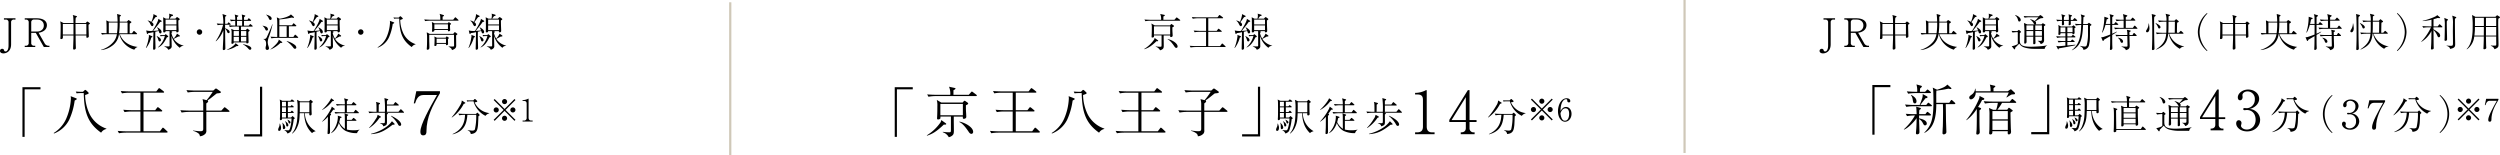 <svg id="points" xmlns="http://www.w3.org/2000/svg" width="1143.95" height="71.04" viewBox="0 0 1143.95 71.04">
  <g id="グループ_8" data-name="グループ 8">
    <g id="グループ_3" data-name="グループ 3">
      <path id="パス_163" data-name="パス 163" d="M529.18,18.86c-2.52,2.43-3.92,3.15-5.56,3.67l-.05-.13a15.03,15.03,0,0,0,4.54-4.3,3.362,3.362,0,0,0,.22-.74l1.4,1.01c.14.11.23.16.23.27,0,.25-.23.25-.77.22Zm10.59-9.38H526.43a12.382,12.382,0,0,0-2.32.22l-.43-.77c1.35.11,2.67.13,3.01.13h4.61a5.831,5.831,0,0,0-.41-2.67l1.87.41c.18.04.25.05.25.18,0,.11,0,.23-.67.58V9.05h5.06l.74-.85c.18-.2.2-.22.27-.22a.8.8,0,0,1,.34.18l1.12.85a.379.379,0,0,1,.18.29c0,.16-.14.18-.27.18Zm-3.31,3.02c0,.31-.02.74.02,1.78.02.32.11,1.73.11,2,0,.61-.65.68-.79.68-.36,0-.36-.11-.34-.74h-2.99v1.04c0,1.01.04,2.59.04,3.58s-.14,1.28-.49,1.58a2.473,2.473,0,0,1-1.21.59,3.3,3.3,0,0,0-1.96-1.62v-.16a14.515,14.515,0,0,0,2.03.16c.63,0,.63-.02.63-1.22V16.21h-3.46c0,.5,0,.58-.05.67a.853.853,0,0,1-.72.29c-.32,0-.34-.18-.34-.32,0-.05.02-.31.02-.36.07-1.24.09-2.47.09-3.71a6.578,6.578,0,0,0-.2-2.03l1.5.86h7.04l.4-.47a.279.279,0,0,1,.23-.13.35.35,0,0,1,.23.09l.79.56a.278.278,0,0,1,.16.25c0,.25-.34.4-.74.58Zm-1.01-.45h-7.42V15.8h7.42Zm2.83,9.87c-.43,0-.74-.41-.9-.67-.54-.79-1.84-2.74-3.08-3.22l.04-.16c2.21.49,4.5,2,4.5,3.37a.606.606,0,0,1-.56.68Z"/>
      <path id="パス_164" data-name="パス 164" d="M560.52,21.52H547.11a14.718,14.718,0,0,0-2.3.2l-.43-.77c.94.07,2.05.14,2.99.14h4.5V14.55h-2.92a15.121,15.121,0,0,0-2.32.2l-.41-.77c.92.07,2.05.14,2.99.14h2.66V8.36h-3.76a13.365,13.365,0,0,0-2.32.22l-.42-.77c.92.07,2.05.13,2.99.13h8.73l.65-.83c.05-.09.18-.25.29-.25.09,0,.25.13.34.18l1.12.86c.07.07.18.16.18.27,0,.2-.2.2-.27.2h-6.52v5.76h3.85l.59-.77c.14-.2.2-.22.27-.22.09,0,.25.13.34.18l.94.77a.36.36,0,0,1,.18.27c0,.2-.2.2-.27.2h-5.91V21.1h5.4l.72-.95c.13-.16.16-.23.27-.23.14,0,.25.13.36.2l1.01.95c.11.09.18.16.18.27,0,.2-.22.2-.29.2Z"/>
      <path id="パス_165" data-name="パス 165" d="M567.3,17.22a13.465,13.465,0,0,1-2.29,4.75l-.14-.05a20.613,20.613,0,0,0,1.39-5.38,3.98,3.98,0,0,0-.07-.58l1.44.56c.13.05.2.13.2.23,0,.23-.22.32-.52.47Zm4.05-7.15c-.95,1.44-3.08,3.93-3.21,4.07.25-.02,2.04-.14,2.49-.18a4.618,4.618,0,0,0-.67-1.39l.07-.09c.4.22,2,1.06,2,2.09,0,.38-.23.72-.54.72-.45,0-.56-.36-.79-1.12l-1.53.36c-.04,1.78-.02,2.63-.02,3.11.02.65.11,4.07.11,4.25,0,.68-.41.86-.7.86a.353.353,0,0,1-.4-.41c0-.65.09-3.44.09-4.02s.05-3.08.07-3.6a18.6,18.6,0,0,1-2.36.43c-.16.29-.23.38-.4.38a.262.262,0,0,1-.25-.22L565,13.92a8.176,8.176,0,0,0,2.83.22c1.12-1.6,2.88-4.83,2.7-5.53l1.39.85a.288.288,0,0,1,.16.27c0,.2-.18.25-.74.32Zm-2.11-2.21c-.86,1.22-1.15,1.62-1.67,2.29.38.29.76.58.76,1.08,0,.36-.22.74-.56.74s-.5-.25-.92-1.06a3.377,3.377,0,0,0-1.19-1.46l.04-.07a4.2,4.2,0,0,1,1.67.65,13.089,13.089,0,0,0,.96-3.15c0-.13-.04-.32-.05-.45l1.53.77a.267.267,0,0,1,.18.25c0,.18-.13.25-.74.41Zm1.96,11.09c-.41,0-.49-.22-.72-.99a5.647,5.647,0,0,0-.68-1.44l.04-.07c1.03.58,1.91,1.12,1.91,1.87a.572.572,0,0,1-.54.63Zm3.26-1.87c-1.31,2.72-2.47,3.94-4.02,4.66l-.02-.13a10.363,10.363,0,0,0,3.12-5.1h-.99a6.624,6.624,0,0,0-.99.09l-.18-.59c.32.04,1.01.07,1.28.07h.86l.2-.29a.247.247,0,0,1,.2-.14.419.419,0,0,1,.22.11l.81.68a.279.279,0,0,1,.13.23c0,.32-.36.38-.61.4Zm5.96,4.81a10.647,10.647,0,0,1-3.85-5.44c0,.31.02.65.02.95.02.58.09,3.58.09,3.64a1.307,1.307,0,0,1-.52,1.19,2.214,2.214,0,0,1-1.1.52c-.22-.49-.38-.88-1.84-1.49l.04-.07c.34.02,1.51.05,1.67.05.56,0,.77,0,.77-.38V15.1a6.22,6.22,0,0,0-.02-.86h-1.82c0,.2.02.58-.61.58-.43,0-.45-.2-.45-.36,0-.41.05-2.29.05-2.66,0-.47-.04-2.48-.04-2.9a7.255,7.255,0,0,0-.07-1.01l1.24.65h1.42a6.789,6.789,0,0,0,.18-1.48,2.937,2.937,0,0,0-.11-.81l1.58.45a.293.293,0,0,1,.23.29c0,.31-.32.34-.72.38-.13.18-.72,1.01-.85,1.17h2.63l.5-.54a.519.519,0,0,1,.31-.16.414.414,0,0,1,.27.11l.74.54a.365.365,0,0,1,.18.31c0,.22-.23.34-.63.56,0,.18.04,2.29.04,2.34.02.38.09,2.12.09,2.36a.653.653,0,0,1-.7.74c-.32,0-.41-.16-.34-.54h-2.49l.31.07c.2.05.32.16.32.25,0,.18-.22.34-.41.45a8.157,8.157,0,0,0,1.01,2.61,6.15,6.15,0,0,0,1.55-2.25l1.13.77a.333.333,0,0,1,.18.32c0,.23-.29.25-.7.22-.68.38-1.39.74-2.07,1.08a5.33,5.33,0,0,0,1.03,1.28,7.264,7.264,0,0,0,3.48,1.8v.07c-1.26.18-1.53.63-1.73.97ZM578.84,8.96h-4.97v2.23h4.97Zm0,2.66h-4.97V13.8h4.97Z"/>
      <path id="パス_166" data-name="パス 166" d="M409.41,39.89h8.25v1h-7.25V62.63h-1Z"/>
      <path id="パス_167" data-name="パス 167" d="M431.89,56.99c-3.5,3.37-5.45,4.37-7.72,5.1l-.07-.17a20.963,20.963,0,0,0,6.3-5.97,4.634,4.634,0,0,0,.3-1.02l1.95,1.4c.2.15.32.22.32.37,0,.35-.32.35-1.07.3Zm14.7-13.02H428.07a17.956,17.956,0,0,0-3.22.3l-.6-1.07c1.88.15,3.7.18,4.17.18h6.4a7.917,7.917,0,0,0-.57-3.7l2.6.57c.25.05.35.08.35.25,0,.15,0,.32-.92.8v2.07h7.02l1.02-1.17c.25-.27.27-.3.38-.3a.974.974,0,0,1,.47.25l1.55,1.17a.56.56,0,0,1,.25.4c0,.23-.2.25-.38.25Zm-4.6,4.2c0,.42-.03,1.02.02,2.47.03.45.15,2.4.15,2.77,0,.85-.9.95-1.1.95-.5,0-.5-.15-.48-1.02h-4.15v1.45c0,1.4.05,3.6.05,4.97s-.2,1.77-.67,2.2a3.484,3.484,0,0,1-1.67.82,4.62,4.62,0,0,0-2.72-2.25v-.22a19.272,19.272,0,0,0,2.83.22c.87,0,.87-.02.87-1.7v-5.5h-4.8c0,.7,0,.8-.07.92a1.2,1.2,0,0,1-1,.4c-.45,0-.47-.25-.47-.45,0-.08.02-.42.02-.5.1-1.72.12-3.42.12-5.15a9.428,9.428,0,0,0-.27-2.82l2.07,1.2h9.77l.55-.65a.4.4,0,0,1,.33-.17.672.672,0,0,1,.33.12l1.1.77a.4.4,0,0,1,.22.35c0,.35-.47.55-1.02.8Zm-1.4-.62h-10.3v5.2h10.3Zm3.92,13.7c-.6,0-1.03-.57-1.25-.92-.75-1.1-2.55-3.8-4.27-4.47l.05-.23c3.07.68,6.25,2.77,6.25,4.67a.847.847,0,0,1-.77.95Z"/>
      <path id="パス_168" data-name="パス 168" d="M475.41,60.69H456.79a19.747,19.747,0,0,0-3.2.28l-.6-1.08c1.3.1,2.85.2,4.15.2h6.25V51.02h-4.05a21.086,21.086,0,0,0-3.22.27l-.57-1.07c1.27.1,2.85.2,4.15.2h3.7v-8h-5.22a18.456,18.456,0,0,0-3.22.3l-.57-1.07c1.27.1,2.85.17,4.15.17h12.12l.9-1.15c.07-.12.25-.35.4-.35a1.347,1.347,0,0,1,.47.25l1.55,1.2c.1.1.25.22.25.37,0,.27-.27.27-.38.27H464.8v8h5.35l.83-1.07c.2-.27.28-.3.38-.3a1.347,1.347,0,0,1,.47.25l1.3,1.07c.1.08.25.2.25.37,0,.27-.28.27-.38.27h-8.2v9.07h7.5l1-1.32c.17-.23.23-.32.38-.32.2,0,.35.17.5.27l1.4,1.32c.15.12.25.22.25.37,0,.27-.3.27-.4.27Z"/>
      <path id="パス_169" data-name="パス 169" d="M490.81,46.02a30.822,30.822,0,0,1-2.5,8.77,12.983,12.983,0,0,1-6.95,6.3l-.15-.23a14.667,14.667,0,0,0,5.7-6.5,26.138,26.138,0,0,0,2.17-9.25,7.12,7.12,0,0,0-.1-1.1l2.08.8c.5.2.7.25.7.48,0,.2-.1.25-.95.72Zm12.1,14.7c-6.05-4.32-7.75-9.2-7.95-18.12h-1.87a9.536,9.536,0,0,0-1.38.12l-.4-.82c.92.07,1.82.1,1.92.1h1.38l.58-.55c.12-.12.25-.32.42-.32a.968.968,0,0,1,.52.27l.8.75c.15.15.28.27.28.45,0,.25-.23.35-.45.45-.12.05-.65.25-1.17.42a21.1,21.1,0,0,0,2.12,8.85,13.332,13.332,0,0,0,7.6,6.52v.18a3.653,3.653,0,0,0-2.4,1.7Z"/>
      <path id="パス_170" data-name="パス 170" d="M532.91,60.69H514.29a19.747,19.747,0,0,0-3.2.28l-.6-1.08c1.3.1,2.85.2,4.15.2h6.25V51.02h-4.05a21.086,21.086,0,0,0-3.22.27l-.57-1.07c1.27.1,2.85.2,4.15.2h3.7v-8h-5.22a18.455,18.455,0,0,0-3.22.3l-.57-1.07c1.27.1,2.85.17,4.15.17h12.12l.9-1.15c.07-.12.25-.35.4-.35a1.347,1.347,0,0,1,.47.25l1.55,1.2c.1.1.25.22.25.37,0,.27-.27.27-.38.27H522.3v8h5.35l.83-1.07c.2-.27.28-.3.38-.3a1.347,1.347,0,0,1,.47.25l1.3,1.07c.1.08.25.2.25.37,0,.27-.28.27-.38.27h-8.2v9.07h7.5l1-1.32c.17-.23.23-.32.38-.32.2,0,.35.17.5.27l1.4,1.32c.15.12.25.22.25.37,0,.27-.3.27-.4.27Z"/>
      <path id="パス_171" data-name="パス 171" d="M561.31,51.19H551.06v8.35a2.1,2.1,0,0,1-.4,1.62,3.93,3.93,0,0,1-2.55,1.2,1.753,1.753,0,0,0-.53-1.22,6.622,6.622,0,0,0-2.6-1.25l.05-.17c.82.1,2.35.33,3.2.33,1.05,0,1.42-.23,1.42-1.1V51.2h-6.67a20.206,20.206,0,0,0-3.22.3l-.58-1.08c1.87.15,3.67.18,4.15.18h6.32V48.08a8.009,8.009,0,0,0-.33-2.72l1.87.48a32.722,32.722,0,0,0,2.8-3.8h-8.22a21.046,21.046,0,0,0-3.2.27l-.6-1.07c1.88.15,3.7.2,4.15.2h8.12l.77-.67a.654.654,0,0,1,.48-.25.9.9,0,0,1,.5.23l1.45,1.02a.6.6,0,0,1,.27.42c0,.3-.35.37-.52.4-.35.07-.88.1-1.32.15-.28.17-.5.37-2.52,1.97a18.129,18.129,0,0,1-1.72,1.23.517.517,0,0,1,.27.4c0,.4-.58.8-.85.97v3.3h6.87l1.12-1.23c.25-.27.27-.3.4-.3a1.061,1.061,0,0,1,.45.25l1.52,1.22a.56.56,0,0,1,.25.4c0,.23-.2.25-.38.25Z"/>
      <path id="パス_172" data-name="パス 172" d="M576.61,62.44h-8.25v-1h7.25V39.7h1V62.44Z"/>
      <path id="パス_173" data-name="パス 173" d="M584.4,59.89c-.34,0-.49-.23-.49-.54a3.033,3.033,0,0,1,.36-1.15,3.461,3.461,0,0,0,.31-1.62h.18c.02.07.05.16.32.94a2.727,2.727,0,0,1,.16.95c0,.16,0,1.42-.85,1.42Zm6.64-5.37A23.159,23.159,0,0,1,590,59.56c-.25.63-.63,1.08-1.8,1.55a2.779,2.779,0,0,0-1.39-1.48V59.5a15.413,15.413,0,0,0,1.57.14c.38,0,.63-.02.88-.7a16.093,16.093,0,0,0,.79-4.74h-4.36c.07.67-.41.79-.59.79-.41,0-.41-.31-.38-.77.14-1.44.07-7.38.05-7.56a6.383,6.383,0,0,0-.14-1.12l1.22.59h3.66l.4-.41c.2-.22.23-.22.31-.22s.09.02.32.18l.59.41c.05.05.18.14.18.27,0,.18-.16.2-.27.2h-2.67v2.11h1.13l.32-.32c.2-.2.22-.23.31-.23.07,0,.11.02.31.2l.43.32c.07.07.18.16.18.27,0,.18-.16.2-.27.2h-2.41v2.14h1.21l.34-.38c.18-.2.2-.22.29-.22.11,0,.25.13.31.18l.38.38c.16.16.16.23.16.27,0,.16-.14.2-.27.2h-2.41v2.09h1.44l.4-.41c.18-.2.2-.22.29-.22s.09,0,.32.22l.54.5a.363.363,0,0,1,.14.25c0,.22-.25.31-.47.4Zm-3.55-7.94h-1.82v2.11h1.82Zm0,2.54h-1.82v2.14h1.82Zm0,2.57h-1.82v2.09h1.82Zm-.95,7.4c-.47,0-.47-.31-.5-1.51a3.252,3.252,0,0,0-.25-1.42l.09-.05c.11.14.67.74.77.88a2.987,2.987,0,0,1,.52,1.33.713.713,0,0,1-.63.77Zm1.53-1.22c-.38,0-.43-.27-.5-.85a4.852,4.852,0,0,0-.47-1.58l.07-.05c.14.16.85.74.95.88a1.589,1.589,0,0,1,.47.99c0,.18-.11.61-.52.61Zm1.06-1.37c-.34,0-.41-.2-.59-.86a2.456,2.456,0,0,0-.4-.79l.14-.07c.86.49,1.28.72,1.28,1.24a.456.456,0,0,1-.43.49Zm10.3,4.41a10.8,10.8,0,0,1-2.72-4.12,14.631,14.631,0,0,1-.86-4.99h-2.07c-.11,2.65-.16,4.11-1.05,6.12a7.3,7.3,0,0,1-2.36,3.19l-.14-.09a7.993,7.993,0,0,0,1.62-2.88c.63-1.8.97-3.06.97-9.42a14.8,14.8,0,0,0-.11-2c0-.16-.16-.88-.18-1.04l1.44.68h4.02l.54-.54s.16-.16.25-.16c.07,0,.09.02.23.16l.65.61a.294.294,0,0,1,.14.23c0,.09-.05.13-.18.22-.07.04-.4.27-.45.31,0,.95-.02,2.5.04,3.85,0,.18.05.95.05,1.13a.635.635,0,0,1-.63.65c-.52,0-.49-.47-.45-1.03h-2.05a9.662,9.662,0,0,0,4.86,8.17v.13a2.892,2.892,0,0,0-1.57.81Zm-1.24-14.12h-4.41c.07.97.04,3.48.02,4.57h4.39V46.79Z"/>
      <path id="パス_174" data-name="パス 174" d="M609.75,49.74c.07.07.13.13.13.2,0,.22-.09.22-.77.27-.34.5-.67.95-1.31,1.84.27.16.34.2.34.36,0,.25-.36.45-.5.52v4.36c0,.38.02,2.03.02,2.38,0,1.12,0,1.22-.2,1.44a.733.733,0,0,1-.52.23c-.29,0-.41-.07-.41-.32,0-.52.07-1.35.09-1.87.05-1.15.05-1.62.07-5.73a11.279,11.279,0,0,1-2.63,2.29l-.04-.09a24.52,24.52,0,0,0,4.12-5.89,3.942,3.942,0,0,0,.32-.95l1.3.97Zm-.43-3.96a.289.289,0,0,1,.13.22c0,.18-.16.22-.76.32a13.773,13.773,0,0,1-4.65,4.03l-.02-.11c1.82-1.6,3.94-4.38,4.11-5.29l1.19.83ZM620,60.92a11.4,11.4,0,0,1-5.31-1.08,6.955,6.955,0,0,1-2.97-3.6c-.95,2.83-2.41,4.11-3.58,4.7l-.05-.07a11.21,11.21,0,0,0,2.18-3.13,10.776,10.776,0,0,0,.99-4.23,2.521,2.521,0,0,0-.09-.59l1.58.5c.09.04.2.07.2.22s-.07.18-.68.45a13.04,13.04,0,0,1-.41,1.8,7.855,7.855,0,0,0,2.61,3.06c-.02-.88-.02-4.77-.04-5.56a8.742,8.742,0,0,0-.14-1.51l1.46.5c.14.04.22.07.22.22s-.05.2-.56.56v1.69h2.11l.63-.68c.18-.2.22-.22.31-.22.05,0,.11,0,.32.2l.77.67c.09.07.18.14.18.27,0,.16-.14.2-.27.2h-4.07v4a12.868,12.868,0,0,0,3.1.32,9.345,9.345,0,0,0,2.67-.31v.07a3.076,3.076,0,0,0-1.13,1.57Zm.58-9.11h-8.12a14.02,14.02,0,0,0-2.3.2l-.43-.77c1.35.11,2.66.14,2.99.14h1.71V48.16h-1.3a14.452,14.452,0,0,0-2.32.2l-.41-.77c1.35.11,2.65.14,2.99.14h1.04a8.337,8.337,0,0,0-.32-2.74l1.58.43c.18.05.27.09.27.23s-.05.18-.59.58v1.49h2.14l.59-.76c.18-.23.25-.23.31-.23a.631.631,0,0,1,.32.2l.83.76a.329.329,0,0,1,.18.27c0,.16-.16.2-.27.2h-4.1v3.22h3.1l.63-.86c.07-.13.16-.25.29-.25.09,0,.13.02.32.2l.97.86c.14.13.18.22.18.29,0,.16-.16.2-.27.2Z"/>
      <path id="パス_175" data-name="パス 175" d="M641.23,51.59h-7.92l.56.11c.13.02.29.07.29.2s-.34.4-.47.49c0,.58.04,3.1.02,3.6-.04,1.06-.18,1.35-1.73,1.82-.04-.38-.07-.92-1.5-1.39v-.09c.22,0,1.21.05,1.41.05.79,0,.81-.07.85-.67.04-.36.02-.47.02-4.12h-4.81a14.452,14.452,0,0,0-2.32.2l-.41-.77c1.35.11,2.65.14,2.99.14h.72c0-1.67,0-2.32-.04-3.21a4.3,4.3,0,0,0-.22-1.31l1.58.43c.07.02.27.09.27.27,0,.16-.05.2-.58.54,0,.56,0,.83-.04,3.28h2.85a36.035,36.035,0,0,0-.22-6.28l1.46.43c.13.04.29.11.29.25s-.05.23-.59.52v1.76h2.95l.65-.88c.09-.11.18-.23.29-.23a.69.69,0,0,1,.32.2l1.03.88c.11.09.18.16.18.29,0,.16-.14.18-.27.18h-5.15v2.88h5.26l.79-.95c.13-.16.2-.23.29-.23a.659.659,0,0,1,.34.2l.95.95c.11.11.18.16.18.27,0,.16-.14.2-.27.2Zm-10.91,2.3a16.693,16.693,0,0,1-4.7,4.7l-.11-.11a21.151,21.151,0,0,0,3.1-4.07,3.8,3.8,0,0,0,.81-1.89l1.22.67c.11.05.29.16.29.34s-.16.23-.61.36Zm6.7,3.13a2.86,2.86,0,0,1-.72.05c-3.55,2.72-5.8,4.05-9.85,4.32l-.05-.16a20.4,20.4,0,0,0,7.27-3.35,12.108,12.108,0,0,0,2.32-2.41l1.06,1.03a.461.461,0,0,1,.18.32c0,.14-.14.18-.22.2Zm2.59.59c-.47,0-.65-.32-.95-.88a12.76,12.76,0,0,0-3.15-3.64l.09-.13a16.3,16.3,0,0,1,3.15,1.85c.41.34,1.46,1.28,1.46,2.16,0,.05-.04.63-.59.63Z"/>
      <path id="パス_176" data-name="パス 176" d="M647.52,61.42v-.86h.94c1.78,0,2.65-.81,2.65-2.65V45.76c0-1.75-.62-2.54-2.67-2.54h-.92v-.73h.43a10.413,10.413,0,0,0,4.13-1.03,1.427,1.427,0,0,1,.57-.24c.13,0,.19.14.19.27V57.9c0,1.54.62,2.65,2.38,2.65h1.21v.86h-8.91Z"/>
      <path id="パス_177" data-name="パス 177" d="M672.43,55.81v2.83a1.8,1.8,0,0,0,1.89,1.92h.43v.86h-6.34v-.86c.57,0,2.32,0,2.32-1.97V55.81h-7.56v-.94l8.5-13.63h.76V54.95h3.21v.86h-3.21Zm-1.7-11.36-6.53,10.5h6.53Z"/>
      <path id="パス_178" data-name="パス 178" d="M686.41,47.51a17.137,17.137,0,0,1-5.44,6.27l-.07-.13a34.518,34.518,0,0,0,3.85-5.46,4.415,4.415,0,0,0,.76-2.23l1.37.9c.18.11.25.16.25.25,0,.23-.45.34-.72.4Zm7.11,5.38-.4.31c-.04.65-.14,3.53-.2,4.1-.23,2.11-.5,3.82-3.31,4.02a1.789,1.789,0,0,0-1.37-1.6v-.16c.27.04.4.05,1.44.16a3.647,3.647,0,0,0,.59.04c.31,0,1.03,0,1.24-.59a26.391,26.391,0,0,0,.61-6,3.443,3.443,0,0,0-.04-.63h-4.03a15.056,15.056,0,0,1-.52,3.28c-.83,3.06-3.04,4.86-6.19,5.65l-.04-.14c4.59-2.12,5.55-5.42,5.69-8.79h-.31a14.535,14.535,0,0,0-2.32.22l-.41-.77c1.35.11,2.65.13,2.99.13h5.04l.41-.38c.13-.11.18-.16.27-.16s.14.05.23.14l.65.68a.445.445,0,0,1,.14.25c0,.11-.05.16-.18.25Zm2.83.13a10.7,10.7,0,0,1-5.47-6.64h-1.93a4.767,4.767,0,0,0-.99.11l-.18-.59c.32.02,1.01.05,1.28.05h1.71l.41-.45c.18-.2.25-.2.32-.2a.464.464,0,0,1,.31.18l.63.59a.359.359,0,0,1,.14.27c0,.34-.5.41-1.21.49a8.373,8.373,0,0,0,6.68,4.9v.14a3.025,3.025,0,0,0-1.71,1.15Z"/>
      <g id="グループ_2" data-name="グループ 2">
        <path id="パス_179" data-name="パス 179" d="M700.97,55.11l-.45-.45,4.55-4.54-4.55-4.54.45-.45,4.54,4.55,4.54-4.55.45.45-4.55,4.54,4.55,4.54-.45.45-4.54-4.55Zm1.89-4.99a1.17,1.17,0,1,1-1.16-1.16A1.167,1.167,0,0,1,702.86,50.12Zm3.81-3.81a1.16,1.16,0,1,1-2.32,0,1.191,1.191,0,0,1,1.16-1.18A1.178,1.178,0,0,1,706.67,46.31Zm0,7.62a1.171,1.171,0,0,1-1.16,1.18,1.17,1.17,0,0,1,0-2.34A1.174,1.174,0,0,1,706.67,53.93Zm3.82-3.81a1.172,1.172,0,0,1-1.18,1.16,1.148,1.148,0,0,1-1.16-1.16,1.167,1.167,0,0,1,1.16-1.16A1.191,1.191,0,0,1,710.49,50.12Z"/>
        <path id="パス_180" data-name="パス 180" d="M716.14,55.71c-1.65,0-3.24-1.78-3.24-4.86,0-2.63,1.36-5.88,3.96-5.88,1.02,0,1.67.53,1.67,1.22a.586.586,0,0,1-.64.66.7.7,0,0,1-.73-.73c-.01-.36-.03-.73-.57-.73a1.623,1.623,0,0,0-1.15.53c-1.22,1.32-1.32,3.29-1.39,4.83.66-.92,1.26-1.81,2.54-1.81,1.51,0,2.51,1.4,2.51,3.15,0,2.1-1.39,3.61-2.96,3.61Zm.21-6.14c-1.44,0-2.09,1.65-2.3,2.21a6.117,6.117,0,0,0,.64,2.51c.48.83.87.94,1.42.94,1.54,0,1.9-1.96,1.9-3.15,0-.76-.14-2.51-1.67-2.51Z"/>
      </g>
    </g>
    <g id="グループ_5" data-name="グループ 5">
      <g id="グループ_4" data-name="グループ 4">
        <path id="パス_181" data-name="パス 181" d="M226.34,55.29l-.45-.45,4.55-4.54-4.55-4.54.45-.45,4.54,4.55,4.54-4.55.45.45-4.55,4.54,4.55,4.54-.45.45-4.54-4.55Zm1.89-4.99a1.17,1.17,0,1,1-1.16-1.16A1.167,1.167,0,0,1,228.23,50.3Zm3.81-3.81a1.16,1.16,0,0,1-2.32,0,1.191,1.191,0,0,1,1.16-1.18A1.178,1.178,0,0,1,232.04,46.49Zm0,7.62a1.171,1.171,0,0,1-1.16,1.18,1.17,1.17,0,0,1,0-2.34A1.174,1.174,0,0,1,232.04,54.11Zm3.82-3.81a1.172,1.172,0,0,1-1.18,1.16,1.148,1.148,0,0,1-1.16-1.16,1.167,1.167,0,0,1,1.16-1.16A1.191,1.191,0,0,1,235.86,50.3Z"/>
        <path id="パス_182" data-name="パス 182" d="M239.13,55.62v-.45h.49a1.194,1.194,0,0,0,1.37-1.37V47.5c0-.91-.32-1.32-1.39-1.32h-.48V45.8h.22a5.506,5.506,0,0,0,2.14-.53.725.725,0,0,1,.29-.13c.07,0,.1.07.1.14V53.8c0,.8.32,1.37,1.23,1.37h.63v.45h-4.62Z"/>
      </g>
      <path id="パス_183" data-name="パス 183" d="M6.34,8.95a1.176,1.176,0,0,0-1.26,1.31V20.27c0,3.11-1.98,4.16-3.53,4.16C.58,24.43,0,23.93,0,23.3a.962.962,0,0,1,1.01-.97.824.824,0,0,1,.83.58c.07.29.18.63.7.63.58,0,1.37-.63,1.37-2.77V10.27A1.176,1.176,0,0,0,2.65,8.96H1.8V8.37H7.08v.59H6.34Z"/>
      <path id="パス_184" data-name="パス 184" d="M20.05,21.5l-3.67-6.46H14.29v4.57a1.19,1.19,0,0,0,1.28,1.31h.56v.58H11.32v-.58h.54a1.2,1.2,0,0,0,1.28-1.31V10.27a1.182,1.182,0,0,0-1.28-1.31h-.54V8.37h5.55c2.16,0,4.59.77,4.59,3.17a3.067,3.067,0,0,1-1.22,2.45,5.3,5.3,0,0,1-2.59.99l2.7,4.72a2.108,2.108,0,0,0,2,1.24h.27v.58H20.06ZM16.99,8.95H15.57a1.191,1.191,0,0,0-1.28,1.31v4.18h2.59c1.71,0,3.17-.94,3.17-2.77S18.68,8.95,16.99,8.95Z"/>
      <path id="パス_185" data-name="パス 185" d="M40.92,11.01c-.18.13-.22.16-.41.31,0,.61,0,1.22.04,2.36.02.27.09,2.9.09,2.94,0,.59-.76.68-.79.68-.36,0-.34-.31-.32-1.06H34.61c0,1.28.04,4.05.09,5.19,0,.07.02.45.02.52,0,.61-.63.74-.81.74-.45,0-.45-.34-.45-.56,0-.14.16-4.43.16-4.92v-.97H28.76a4.584,4.584,0,0,1-.02,1.22.829.829,0,0,1-.7.43c-.31,0-.43-.16-.41-.41a5.132,5.132,0,0,1,.04-.52c.04-.61.09-3.22.09-4.72a10.1,10.1,0,0,0-.2-2.48l1.48.76h4.59c-.02-.7-.05-2.36-.14-2.94a2.044,2.044,0,0,0-.22-.72l1.67.47c.14.04.27.07.27.22,0,.2-.29.4-.56.58a23.068,23.068,0,0,0-.09,2.4h4.66l.5-.52a.367.367,0,0,1,.27-.13.462.462,0,0,1,.23.07l.74.56c.18.14.2.16.2.23,0,.09-.09.18-.23.29Zm-7.31-.07H28.75V15.8h4.86C33.63,12.2,33.63,11.78,33.61,10.94Zm5.91,0H34.55c0,.76.02,2.25.04,4.86h4.93Z"/>
      <path id="パス_186" data-name="パス 186" d="M61.47,22.75a10,10,0,0,1-6.88-7.11h-.16a7.368,7.368,0,0,1-3.31,5.44,9.982,9.982,0,0,1-4.86,1.84v-.13a11.625,11.625,0,0,0,5.82-3.82,7.408,7.408,0,0,0,1.4-3.33H49a14.452,14.452,0,0,0-2.32.2l-.41-.77c.7.05,1.64.09,2.5.13V12.72c0-1.13-.04-2.27-.13-3.4l1.22.58H53.8a29.275,29.275,0,0,0-.23-3.51l1.49.45c.14.04.25.09.25.25,0,.22-.27.38-.54.54.02.95.02,1.69.02,2.27h3.29l.45-.49c.22-.22.23-.23.31-.23.05,0,.07,0,.27.14l.85.59a.222.222,0,0,1,.16.22c0,.16-.11.25-.76.68,0,.27-.02.47-.02,2.36,0,.32-.02,1.75-.02,2.05H60.4l.61-.85c.11-.14.16-.23.27-.23s.2.09.34.22l.92.83c.11.09.18.16.18.27,0,.16-.14.2-.27.2H54.83c1.19,3.29,4.25,5.35,8.08,5.8v.07a2.584,2.584,0,0,0-1.46,1.24ZM49.78,10.31v4.9h3.76a31.693,31.693,0,0,0,.27-4.9H49.78Zm8.59,0h-3.6a33.391,33.391,0,0,1-.29,4.9h3.89v-4.9Z"/>
      <path id="パス_187" data-name="パス 187" d="M69.19,17.22a13.465,13.465,0,0,1-2.29,4.75l-.14-.05a20.613,20.613,0,0,0,1.39-5.38,3.984,3.984,0,0,0-.07-.58l1.44.56c.13.05.2.13.2.23,0,.23-.22.32-.52.47Zm4.05-7.15c-.95,1.44-3.08,3.93-3.2,4.07.25-.02,2.04-.14,2.49-.18a4.618,4.618,0,0,0-.67-1.39l.07-.09c.4.22,2,1.06,2,2.09,0,.38-.23.72-.54.72-.45,0-.56-.36-.79-1.12l-1.53.36c-.04,1.78-.02,2.63-.02,3.11.02.65.11,4.07.11,4.25,0,.68-.41.86-.7.86a.353.353,0,0,1-.4-.41c0-.65.09-3.44.09-4.02s.05-3.08.07-3.6a18.605,18.605,0,0,1-2.36.43c-.16.29-.23.38-.4.38a.262.262,0,0,1-.25-.22l-.31-1.39a8.176,8.176,0,0,0,2.83.22c1.12-1.6,2.88-4.83,2.7-5.53l1.39.85a.289.289,0,0,1,.16.27c0,.2-.18.25-.74.32ZM71.13,7.86c-.86,1.22-1.15,1.62-1.67,2.29.38.29.76.58.76,1.08,0,.36-.22.74-.56.74s-.5-.25-.92-1.06a3.377,3.377,0,0,0-1.19-1.46l.04-.07a4.2,4.2,0,0,1,1.67.65,13.113,13.113,0,0,0,.95-3.15c0-.13-.04-.32-.05-.45l1.53.77a.267.267,0,0,1,.18.25C71.87,7.63,71.74,7.7,71.13,7.86Zm1.96,11.09c-.41,0-.49-.22-.72-.99a5.649,5.649,0,0,0-.68-1.44l.04-.07c1.03.58,1.91,1.12,1.91,1.87a.572.572,0,0,1-.54.63Zm3.26-1.87c-1.31,2.72-2.47,3.94-4.02,4.66l-.02-.13a10.436,10.436,0,0,0,3.12-5.1h-.99a6.624,6.624,0,0,0-.99.09l-.18-.59c.32.04,1.01.07,1.28.07h.86l.2-.29a.247.247,0,0,1,.2-.14.419.419,0,0,1,.22.11l.81.68a.279.279,0,0,1,.13.23c0,.32-.36.38-.61.4Zm5.96,4.81a10.647,10.647,0,0,1-3.85-5.44c0,.31.02.65.02.95.02.58.09,3.58.09,3.64a1.307,1.307,0,0,1-.52,1.19,2.214,2.214,0,0,1-1.1.52c-.22-.49-.38-.88-1.84-1.49l.04-.07c.34.02,1.51.05,1.67.05.56,0,.77,0,.77-.38V15.1a6.227,6.227,0,0,0-.02-.86H75.75c0,.2.02.58-.61.58-.43,0-.45-.2-.45-.36,0-.41.05-2.29.05-2.66,0-.47-.04-2.48-.04-2.9a7.253,7.253,0,0,0-.07-1.01l1.24.65h1.42a6.789,6.789,0,0,0,.18-1.48,2.938,2.938,0,0,0-.11-.81l1.58.45a.293.293,0,0,1,.23.29c0,.31-.32.34-.72.38-.13.18-.72,1.01-.85,1.17h2.63l.5-.54a.519.519,0,0,1,.31-.16.414.414,0,0,1,.27.11l.74.54a.365.365,0,0,1,.18.31c0,.22-.23.34-.63.56,0,.18.04,2.29.04,2.34.02.38.09,2.12.09,2.36a.653.653,0,0,1-.7.74c-.32,0-.41-.16-.34-.54H78.2l.31.07c.2.05.32.16.32.25,0,.18-.22.34-.41.45a8.157,8.157,0,0,0,1.01,2.61,6.15,6.15,0,0,0,1.55-2.25l1.13.77a.333.333,0,0,1,.18.32c0,.23-.29.25-.7.22-.68.38-1.39.74-2.07,1.08a5.329,5.329,0,0,0,1.03,1.28,7.264,7.264,0,0,0,3.48,1.8v.07c-1.26.18-1.53.63-1.73.97ZM80.73,8.96H75.76v2.23h4.97Zm0,2.66H75.76V13.8h4.97Z"/>
      <path id="パス_188" data-name="パス 188" d="M92.52,14.66a1.246,1.246,0,0,1-1.24,1.24,1.259,1.259,0,0,1-1.24-1.24,1.24,1.24,0,1,1,2.48,0Z"/>
      <path id="パス_189" data-name="パス 189" d="M99.2,10.74c1.03.09,1.98.13,2.99.14a19.438,19.438,0,0,0-.38-4.47l1.51.54c.14.04.25.09.25.22,0,.18-.2.29-.54.45,0,.32-.02,2.75-.02,3.26h1.04l.27-.41s.14-.22.27-.22a.7.7,0,0,1,.34.2l.45.4c.11.11.18.16.18.27,0,.16-.16.2-.27.2H103V12.9c1.71.72,2.07,1.22,2.07,1.75a.476.476,0,0,1-.5.52c-.31,0-.47-.18-.68-.68a3.113,3.113,0,0,0-.88-1.39c0,.7.04,3.8.04,4.45,0,.74.07,3.98.07,4.65a.716.716,0,0,1-.77.7c-.41,0-.41-.34-.41-.54,0-.23.23-4.52.23-4.77,0-.59.02-3.19.02-3.73a12.554,12.554,0,0,1-3.37,5.04l-.11-.11a22.916,22.916,0,0,0,3.38-7.47,13.461,13.461,0,0,0-2.47.2l-.43-.77Zm4.66,11.99c.56-.22,3.37-1.66,3.92-2.97l1.13.85a.338.338,0,0,1,.16.25c0,.22-.31.22-.43.22a2.625,2.625,0,0,0-.43.02,11.663,11.663,0,0,1-4.34,1.73l-.02-.09ZM110.81,9.1a13.935,13.935,0,0,0-.18-2.47l1.3.38c.13.04.31.09.31.25,0,.13-.04.16-.56.58,0,.09-.02,1.08-.02,1.26h1.58l.34-.52c.07-.11.16-.23.27-.23s.25.14.32.22l.56.5c.13.11.18.2.18.27,0,.18-.18.2-.29.2h-2.97c0,.34-.02,1.94,0,2.21l2.14-.02.47-.5c.18-.2.2-.22.27-.22.09,0,.18.07.34.2l.59.5s.16.14.16.27c0,.16-.13.18-.27.18h-5.09V13.8h2.2l.4-.45c.14-.18.22-.23.31-.23.11,0,.16.05.29.16l.67.54a.233.233,0,0,1,.13.18c0,.09-.56.52-.63.59,0,.74.11,4.02.11,4.68,0,.38-.25.59-.68.59-.4,0-.36-.32-.34-.45h-5.76a.637.637,0,0,1-.67.63c-.32,0-.4-.18-.4-.36,0-.13.05-.65.05-.76.04-.85.05-1.62.05-3.75a6.07,6.07,0,0,0-.22-1.98l1.33.59h2.23V12.14h-1.85a14.535,14.535,0,0,0-2.32.22l-.41-.77c.72.05,2.09.11,2.9.13,0-.47-.02-1.66-.02-2.2a16.942,16.942,0,0,0-1.96.22l-.43-.79c1.26.11,2.2.13,2.38.13a7.676,7.676,0,0,0-.22-2.43l1.37.41c.16.04.29.07.29.25,0,.11-.47.41-.59.5.02.13,0,1.1,0,1.28h2.36Zm-1.48,7.31V14.23h-2.41v2.18Zm0,2.57V16.84h-2.41v2.14Zm-.88-9.45v2.2l2.34.02c-.02-.5.02-1.66.02-2.21h-2.36Zm1.82,4.7v2.18h2.43V14.23Zm0,2.61v2.14h2.43V16.84Zm.97,3.37c1.28.29,3.76.85,3.76,1.96a.6.6,0,0,1-.59.61c-.32,0-.47-.16-.94-.7a7.809,7.809,0,0,0-2.3-1.75l.07-.13Z"/>
      <path id="パス_190" data-name="パス 190" d="M122.06,13.98c-.43,0-.52-.2-.74-.7a4.162,4.162,0,0,0-1.19-1.48v-.05a6.614,6.614,0,0,1,1.62.45,1.4,1.4,0,0,1,.86,1.19.553.553,0,0,1-.56.59Zm.94,2.99a7.72,7.72,0,0,0-.5,2.36,7.184,7.184,0,0,0,.4,1.93,3.662,3.662,0,0,1,.18.79.756.756,0,0,1-.79.79c-.67,0-.77-.52-.77-.86a3.593,3.593,0,0,1,.16-.94,3.547,3.547,0,0,0,.09-.97c0-1.4-.5-1.87-1.26-2.2v-.09a1.049,1.049,0,0,0,.36.04c.76,0,.97-.27,1.35-1.12.85-1.85,1.76-3.89,2.38-5.6l.11.04a43.212,43.212,0,0,1-1.69,5.83Zm.72-7.85c-.41,0-.54-.25-.77-.79a3.952,3.952,0,0,0-1.22-1.6l.05-.05c.92.27,2.52.74,2.52,1.84a.573.573,0,0,1-.58.61Zm5.22,10.5a2.957,2.957,0,0,1-.61,0,14.058,14.058,0,0,1-4.55,3.04l-.02-.09a23.559,23.559,0,0,0,2.74-2.52c.9-1.04,1.04-1.55,1.04-1.96L129,19.15a.354.354,0,0,1,.16.27c0,.11-.09.18-.22.2Zm7.22-2.29h-9.65a14.082,14.082,0,0,0-2.3.22l-.43-.77c1.24.09,2.5.13,3.08.13V15.18c0-3.42.04-5.47-.07-6.27,0-.14-.11-.83-.13-.97l1.28.63c1.84-.25,4.72-1.17,5.15-2l1.33,1.15a.3.3,0,0,1,.11.22.226.226,0,0,1-.23.23c-.14,0-.56-.09-.85-.14a33.553,33.553,0,0,1-5.62.86v2.68h5.78l.47-.67c.14-.22.16-.23.29-.23.09,0,.11.02.31.2l.74.67c.11.11.18.16.18.27,0,.18-.16.2-.27.2h-3.15v4.9h2.05l.58-.81c.14-.22.18-.22.25-.22.14,0,.27.13.36.2l.85.79c.11.11.18.16.18.29,0,.16-.14.18-.27.18ZM131.17,12h-3.35v4.9h3.35Zm3.82,10.32c-.41,0-.59-.25-.92-.7a15.376,15.376,0,0,0-2.9-2.77l.05-.09a11.542,11.542,0,0,1,3.69,1.8,1.738,1.738,0,0,1,.68,1.13.586.586,0,0,1-.61.63Z"/>
      <path id="パス_191" data-name="パス 191" d="M142.99,17.22a13.465,13.465,0,0,1-2.29,4.75l-.14-.05a20.613,20.613,0,0,0,1.39-5.38,3.982,3.982,0,0,0-.07-.58l1.44.56c.13.05.2.13.2.23,0,.23-.22.32-.52.47Zm4.05-7.15c-.95,1.44-3.08,3.93-3.21,4.07.25-.02,2.04-.14,2.49-.18a4.618,4.618,0,0,0-.67-1.39l.07-.09c.4.22,2,1.06,2,2.09,0,.38-.23.72-.54.72-.45,0-.56-.36-.79-1.12l-1.53.36c-.04,1.78-.02,2.63-.02,3.11.02.65.11,4.07.11,4.25,0,.68-.41.86-.7.86a.353.353,0,0,1-.4-.41c0-.65.09-3.44.09-4.02s.05-3.08.07-3.6a18.606,18.606,0,0,1-2.36.43c-.16.29-.23.38-.4.38a.262.262,0,0,1-.25-.22l-.31-1.39a8.176,8.176,0,0,0,2.83.22c1.12-1.6,2.88-4.83,2.7-5.53l1.39.85a.289.289,0,0,1,.16.27c0,.2-.18.25-.74.32Zm-2.11-2.21c-.86,1.22-1.15,1.62-1.67,2.29.38.29.76.58.76,1.08,0,.36-.22.74-.56.74s-.5-.25-.92-1.06a3.377,3.377,0,0,0-1.19-1.46l.04-.07a4.2,4.2,0,0,1,1.67.65,13.113,13.113,0,0,0,.95-3.15c0-.13-.04-.32-.05-.45l1.53.77a.267.267,0,0,1,.18.25c0,.18-.13.25-.74.41Zm1.96,11.09c-.41,0-.49-.22-.72-.99a5.648,5.648,0,0,0-.68-1.44l.04-.07c1.03.58,1.91,1.12,1.91,1.87a.572.572,0,0,1-.54.63Zm3.26-1.87c-1.31,2.72-2.47,3.94-4.02,4.66l-.02-.13a10.345,10.345,0,0,0,3.11-5.1h-.99a6.625,6.625,0,0,0-.99.09l-.18-.59c.32.04,1.01.07,1.28.07h.86l.2-.29a.247.247,0,0,1,.2-.14.419.419,0,0,1,.22.11l.81.68a.279.279,0,0,1,.13.23c0,.32-.36.38-.61.4Zm5.96,4.81a10.647,10.647,0,0,1-3.85-5.44c0,.31.02.65.02.95.02.58.09,3.58.09,3.64a1.307,1.307,0,0,1-.52,1.19,2.213,2.213,0,0,1-1.1.52c-.22-.49-.38-.88-1.84-1.49l.04-.07c.34.02,1.51.05,1.67.05.56,0,.77,0,.77-.38V15.1a6.224,6.224,0,0,0-.02-.86h-1.82c0,.2.02.58-.61.58-.43,0-.45-.2-.45-.36,0-.41.05-2.29.05-2.66,0-.47-.04-2.48-.04-2.9a7.253,7.253,0,0,0-.07-1.01l1.24.65h1.42a6.789,6.789,0,0,0,.18-1.48,2.937,2.937,0,0,0-.11-.81l1.58.45a.293.293,0,0,1,.23.29c0,.31-.32.34-.72.38-.13.18-.72,1.01-.85,1.17h2.63l.5-.54a.519.519,0,0,1,.31-.16.414.414,0,0,1,.27.11l.74.54a.365.365,0,0,1,.18.31c0,.22-.23.34-.63.56,0,.18.04,2.29.04,2.34.02.38.09,2.12.09,2.36a.653.653,0,0,1-.7.74c-.32,0-.41-.16-.34-.54H152l.31.07c.2.05.32.16.32.25,0,.18-.22.34-.41.45a8.157,8.157,0,0,0,1.01,2.61,6.15,6.15,0,0,0,1.55-2.25l1.13.77a.333.333,0,0,1,.18.32c0,.23-.29.25-.7.22-.68.38-1.39.74-2.07,1.08a5.329,5.329,0,0,0,1.03,1.28,7.264,7.264,0,0,0,3.48,1.8v.07c-1.26.18-1.53.63-1.73.97ZM154.53,8.96h-4.97v2.23h4.97Zm0,2.66h-4.97V13.8h4.97Z"/>
      <path id="パス_192" data-name="パス 192" d="M166.32,14.66a1.246,1.246,0,0,1-1.24,1.24,1.259,1.259,0,0,1-1.24-1.24,1.24,1.24,0,0,1,2.48,0Z"/>
      <path id="パス_193" data-name="パス 193" d="M179.7,10.95a22.337,22.337,0,0,1-1.8,6.32,9.318,9.318,0,0,1-5.01,4.54l-.11-.16a10.566,10.566,0,0,0,4.11-4.68,18.821,18.821,0,0,0,1.57-6.66,6.105,6.105,0,0,0-.07-.79l1.5.58c.36.14.5.18.5.34,0,.14-.07.18-.68.52Zm8.71,10.59c-4.36-3.11-5.58-6.63-5.73-13.05h-1.35a6.872,6.872,0,0,0-.99.09l-.29-.59c.67.05,1.31.07,1.39.07h.99l.41-.4c.09-.09.18-.23.31-.23s.23.09.38.2l.58.54c.11.11.2.2.2.32,0,.18-.16.25-.32.32-.09.04-.47.18-.85.31a15.276,15.276,0,0,0,1.53,6.37,9.613,9.613,0,0,0,5.47,4.7v.13a2.636,2.636,0,0,0-1.73,1.22Z"/>
      <path id="パス_194" data-name="パス 194" d="M209.53,9.46H196.85a14.452,14.452,0,0,0-2.32.2l-.41-.77c1.35.11,2.65.14,2.99.14h4.37a14.968,14.968,0,0,0-.07-1.8c-.02-.14-.22-.77-.25-.9l1.75.54c.16.05.25.13.25.25s-.11.31-.63.5v1.4h4.84l.7-.88c.07-.09.2-.23.29-.23a.631.631,0,0,1,.32.2l.92.85c.14.14.2.22.2.31,0,.18-.14.2-.27.2Zm-.83,6.72c0,.72.05,3.96.05,4.63,0,.58,0,1.49-1.96,2.12a1.259,1.259,0,0,0-.34-.76,3.479,3.479,0,0,0-1.22-.79l.02-.13c.31,0,1.93.05,1.94.05.56,0,.59-.25.59-.5,0-.74-.04-3.98-.04-4.64a.655.655,0,0,0-.02-.23H196.41c0,.97-.02,2.48.02,3.44,0,.02.05,1.51.05,2,0,.83-.07.94-.16,1.04a.846.846,0,0,1-.67.36c-.38,0-.38-.32-.38-.45a.617.617,0,0,1,.02-.18c.11-1.22.13-2.9.13-4.45,0-.38,0-1.44-.04-1.76-.09-.92-.11-1.03-.11-1.15l1.35.72h10.75l.49-.59c.11-.13.16-.2.27-.2a.89.89,0,0,1,.22.09l.74.54c.2.14.22.2.22.27,0,.14-.36.4-.61.58Zm-2.79-4.81c0,.14,0,.25.02,1.24,0,.13.05.99.05,1.03a.612.612,0,0,1-.61.68c-.41,0-.41-.14-.41-.45,0-.02.02-.13.02-.14h-6.21a.709.709,0,0,1-.13.54,1.433,1.433,0,0,1-.74.27c-.23,0-.23-.2-.23-.27V14.2a17.309,17.309,0,0,0,.09-1.85,14.952,14.952,0,0,0-.16-2.29l1.24.63h6.01l.29-.38a.294.294,0,0,1,.23-.14.418.418,0,0,1,.23.09l.67.47c.07.05.14.09.14.2,0,.18-.31.34-.5.45Zm-.94,6.39c.02.63.05,1.66.05,2.29a.46.46,0,0,1-.13.41.754.754,0,0,1-.5.22c-.34,0-.34-.18-.32-.61h-4.29c.04.41.05.99-.74.99-.27,0-.27-.27-.27-.4,0-.18.05-.94.05-1.1.02-.38.04-.83.04-1.31a5.219,5.219,0,0,0-.13-1.55l1.17.56h4l.31-.43c.07-.09.11-.16.23-.16.04,0,.07,0,.22.11l.63.43a.213.213,0,0,1,.13.2c0,.16-.14.22-.45.36Zm0-6.64h-6.21V13.3h6.21Zm-.9,6.57h-4.29v1.94h4.29Z"/>
      <path id="パス_195" data-name="パス 195" d="M216.79,17.22a13.465,13.465,0,0,1-2.29,4.75l-.14-.05a20.613,20.613,0,0,0,1.39-5.38,3.982,3.982,0,0,0-.07-.58l1.44.56c.13.05.2.13.2.23,0,.23-.22.32-.52.47Zm4.05-7.15c-.95,1.44-3.08,3.93-3.2,4.07.25-.02,2.04-.14,2.49-.18a4.618,4.618,0,0,0-.67-1.39l.07-.09c.4.22,2,1.06,2,2.09,0,.38-.23.72-.54.72-.45,0-.56-.36-.79-1.12l-1.53.36c-.04,1.78-.02,2.63-.02,3.11.02.65.11,4.07.11,4.25,0,.68-.41.86-.7.86a.353.353,0,0,1-.4-.41c0-.65.09-3.44.09-4.02s.05-3.08.07-3.6a18.606,18.606,0,0,1-2.36.43c-.16.29-.23.38-.4.38a.262.262,0,0,1-.25-.22l-.31-1.39a8.176,8.176,0,0,0,2.83.22c1.12-1.6,2.88-4.83,2.7-5.53l1.39.85a.289.289,0,0,1,.16.27c0,.2-.18.25-.74.32Zm-2.11-2.21c-.86,1.22-1.15,1.62-1.67,2.29.38.29.76.58.76,1.08,0,.36-.22.74-.56.74s-.5-.25-.92-1.06a3.377,3.377,0,0,0-1.19-1.46l.04-.07a4.2,4.2,0,0,1,1.67.65,13.087,13.087,0,0,0,.96-3.15c0-.13-.04-.32-.05-.45l1.53.77a.267.267,0,0,1,.18.25c0,.18-.13.25-.74.41Zm1.96,11.09c-.41,0-.49-.22-.72-.99a5.648,5.648,0,0,0-.68-1.44l.04-.07c1.03.58,1.91,1.12,1.91,1.87a.572.572,0,0,1-.54.63Zm3.26-1.87c-1.31,2.72-2.47,3.94-4.02,4.66l-.02-.13a10.345,10.345,0,0,0,3.11-5.1h-.99a6.625,6.625,0,0,0-.99.09l-.18-.59c.32.04,1.01.07,1.28.07H223l.2-.29a.247.247,0,0,1,.2-.14.419.419,0,0,1,.22.11l.81.68a.279.279,0,0,1,.13.23c0,.32-.36.38-.61.4Zm5.96,4.81a10.647,10.647,0,0,1-3.85-5.44c0,.31.02.65.02.95.02.58.09,3.58.09,3.64a1.307,1.307,0,0,1-.52,1.19,2.213,2.213,0,0,1-1.1.52c-.22-.49-.38-.88-1.84-1.49l.04-.07c.34.02,1.51.05,1.67.05.56,0,.77,0,.77-.38V15.1a6.224,6.224,0,0,0-.02-.86h-1.82c0,.2.02.58-.61.58-.43,0-.45-.2-.45-.36,0-.41.05-2.29.05-2.66,0-.47-.04-2.48-.04-2.9a7.253,7.253,0,0,0-.07-1.01l1.24.65h1.42a6.789,6.789,0,0,0,.18-1.48,2.937,2.937,0,0,0-.11-.81l1.58.45a.293.293,0,0,1,.23.29c0,.31-.32.34-.72.38-.13.18-.72,1.01-.85,1.17h2.63l.5-.54a.519.519,0,0,1,.31-.16.414.414,0,0,1,.27.11l.74.54a.365.365,0,0,1,.18.31c0,.22-.23.34-.63.56,0,.18.04,2.29.04,2.34.02.38.09,2.12.09,2.36a.653.653,0,0,1-.7.74c-.32,0-.41-.16-.34-.54H225.8l.31.07c.2.05.32.16.32.25,0,.18-.22.34-.41.45a8.157,8.157,0,0,0,1.01,2.61,6.15,6.15,0,0,0,1.55-2.25l1.13.77a.333.333,0,0,1,.18.32c0,.23-.29.25-.7.22-.68.38-1.39.74-2.07,1.08a5.329,5.329,0,0,0,1.03,1.28,7.264,7.264,0,0,0,3.48,1.8v.07c-1.26.18-1.53.63-1.73.97ZM228.33,8.96h-4.97v2.23h4.97Zm0,2.66h-4.97V13.8h4.97Z"/>
      <path id="パス_196" data-name="パス 196" d="M10.27,39.89h8.25v1H11.27V62.63h-1Z"/>
      <path id="パス_197" data-name="パス 197" d="M34.17,46.02a30.822,30.822,0,0,1-2.5,8.77,12.983,12.983,0,0,1-6.95,6.3l-.15-.23a14.667,14.667,0,0,0,5.7-6.5,26.138,26.138,0,0,0,2.17-9.25,7.122,7.122,0,0,0-.1-1.1l2.08.8c.5.2.7.25.7.48,0,.2-.1.25-.95.72Zm12.1,14.7c-6.05-4.32-7.75-9.2-7.95-18.12H36.45a9.284,9.284,0,0,0-1.37.12l-.4-.82c.92.07,1.83.1,1.92.1h1.37l.58-.55c.12-.12.25-.32.42-.32a.968.968,0,0,1,.52.27l.8.75c.15.15.28.27.28.45,0,.25-.23.35-.45.45-.12.05-.65.25-1.17.42a21.1,21.1,0,0,0,2.12,8.85,13.332,13.332,0,0,0,7.6,6.52v.18a3.679,3.679,0,0,0-2.4,1.7Z"/>
      <path id="パス_198" data-name="パス 198" d="M76.27,60.69H57.65a19.747,19.747,0,0,0-3.2.28l-.6-1.08c1.3.1,2.85.2,4.15.2h6.25V51.02H60.2a21.086,21.086,0,0,0-3.22.27l-.57-1.07c1.27.1,2.85.2,4.15.2h3.7v-8H59.04a18.456,18.456,0,0,0-3.22.3l-.57-1.07c1.27.1,2.85.17,4.15.17H71.52l.9-1.15c.07-.12.25-.35.4-.35a1.347,1.347,0,0,1,.47.25l1.55,1.2c.1.1.25.22.25.37,0,.27-.27.27-.37.27H65.67v8h5.35l.83-1.07c.2-.27.28-.3.37-.3a1.347,1.347,0,0,1,.47.25l1.3,1.07c.1.08.25.2.25.37,0,.27-.28.27-.37.27h-8.2v9.07h7.5l1-1.32c.17-.23.23-.32.37-.32.2,0,.35.17.5.27l1.4,1.32c.15.12.25.22.25.37,0,.27-.3.27-.4.27Z"/>
      <path id="パス_199" data-name="パス 199" d="M104.66,51.19H94.41v8.35a2.1,2.1,0,0,1-.4,1.62,3.93,3.93,0,0,1-2.55,1.2,1.753,1.753,0,0,0-.53-1.22,6.622,6.622,0,0,0-2.6-1.25l.05-.17c.82.1,2.35.33,3.2.33,1.05,0,1.42-.23,1.42-1.1V51.2H86.33a20.314,20.314,0,0,0-3.22.3l-.58-1.08c1.87.15,3.67.18,4.15.18H93V48.08a8.009,8.009,0,0,0-.33-2.72l1.87.48a32.722,32.722,0,0,0,2.8-3.8H89.12a21.046,21.046,0,0,0-3.2.27l-.6-1.07c1.87.15,3.7.2,4.15.2h8.12l.77-.67a.654.654,0,0,1,.48-.25.9.9,0,0,1,.5.23l1.45,1.02a.6.6,0,0,1,.27.42c0,.3-.35.37-.52.4-.35.07-.87.1-1.32.15-.28.17-.5.37-2.52,1.97a18.119,18.119,0,0,1-1.72,1.23.517.517,0,0,1,.27.4c0,.4-.58.8-.85.97v3.3h6.87l1.12-1.23c.25-.27.27-.3.4-.3a1.061,1.061,0,0,1,.45.25l1.52,1.22a.56.56,0,0,1,.25.4c0,.23-.2.25-.37.25Z"/>
      <path id="パス_200" data-name="パス 200" d="M119.97,62.44h-8.25v-1h7.25V39.7h1V62.44Z"/>
      <path id="パス_201" data-name="パス 201" d="M127.76,59.89c-.34,0-.49-.23-.49-.54a3.032,3.032,0,0,1,.36-1.15,3.462,3.462,0,0,0,.31-1.62h.18c.02.07.05.16.32.94a2.727,2.727,0,0,1,.16.95c0,.16,0,1.42-.85,1.42Zm6.64-5.37a23.158,23.158,0,0,1-1.04,5.04c-.25.63-.63,1.08-1.8,1.55a2.779,2.779,0,0,0-1.39-1.48V59.5a15.413,15.413,0,0,0,1.57.14c.38,0,.63-.02.88-.7a16.093,16.093,0,0,0,.79-4.74h-4.36c.07.67-.41.79-.59.79-.41,0-.41-.31-.38-.77.14-1.44.07-7.38.05-7.56a6.383,6.383,0,0,0-.14-1.12l1.22.59h3.66l.4-.41c.2-.22.23-.22.31-.22s.09.02.32.18l.59.41c.05.05.18.14.18.27,0,.18-.16.2-.27.2h-2.67v2.11h1.13l.32-.32c.2-.2.22-.23.31-.23.07,0,.11.02.31.2l.43.32c.07.07.18.16.18.27,0,.18-.16.2-.27.2h-2.41v2.14h1.21l.34-.38c.18-.2.2-.22.29-.22.11,0,.25.13.31.18l.38.38c.16.16.16.23.16.27,0,.16-.14.2-.27.2h-2.41v2.09h1.44l.4-.41c.18-.2.2-.22.29-.22s.09,0,.32.22l.54.5a.363.363,0,0,1,.14.25c0,.22-.25.31-.47.4Zm-3.55-7.94h-1.82v2.11h1.82Zm0,2.54h-1.82v2.14h1.82Zm0,2.57h-1.82v2.09h1.82Zm-.95,7.4c-.47,0-.47-.31-.5-1.51a3.252,3.252,0,0,0-.25-1.42l.09-.05c.11.14.67.74.77.88a2.986,2.986,0,0,1,.52,1.33.713.713,0,0,1-.63.77Zm1.53-1.22c-.38,0-.43-.27-.5-.85a4.852,4.852,0,0,0-.47-1.58l.07-.05c.14.16.85.74.95.88a1.589,1.589,0,0,1,.47.99c0,.18-.11.61-.52.61Zm1.06-1.37c-.34,0-.41-.2-.59-.86a2.457,2.457,0,0,0-.4-.79l.14-.07c.86.49,1.28.72,1.28,1.24a.456.456,0,0,1-.43.49Zm10.3,4.41a10.8,10.8,0,0,1-2.72-4.12,14.632,14.632,0,0,1-.86-4.99h-2.07c-.11,2.65-.16,4.11-1.04,6.12a7.3,7.3,0,0,1-2.36,3.19l-.14-.09a7.993,7.993,0,0,0,1.62-2.88c.63-1.8.97-3.06.97-9.42a14.8,14.8,0,0,0-.11-2c0-.16-.16-.88-.18-1.04l1.44.68h4.02l.54-.54s.16-.16.25-.16c.07,0,.09.02.23.16l.65.61a.294.294,0,0,1,.14.23c0,.09-.05.13-.18.22-.07.04-.4.27-.45.31,0,.95-.02,2.5.04,3.85,0,.18.05.95.05,1.13a.635.635,0,0,1-.63.65c-.52,0-.49-.47-.45-1.03H139.5a9.662,9.662,0,0,0,4.86,8.17v.13a2.892,2.892,0,0,0-1.57.81Zm-1.24-14.12h-4.41c.07.97.04,3.48.02,4.57h4.39Z"/>
      <path id="パス_202" data-name="パス 202" d="M153.1,49.74c.07.07.13.13.13.2,0,.22-.09.22-.77.27-.34.5-.67.95-1.31,1.84.27.16.34.2.34.36,0,.25-.36.45-.5.52v4.36c0,.38.02,2.03.02,2.38,0,1.12,0,1.22-.2,1.44a.733.733,0,0,1-.52.23c-.29,0-.41-.07-.41-.32,0-.52.07-1.35.09-1.87.05-1.15.05-1.62.07-5.73a11.279,11.279,0,0,1-2.63,2.29l-.04-.09a24.52,24.52,0,0,0,4.12-5.89,3.941,3.941,0,0,0,.32-.95l1.3.97Zm-.43-3.96a.289.289,0,0,1,.13.22c0,.18-.16.22-.76.32a13.773,13.773,0,0,1-4.65,4.03l-.02-.11c1.82-1.6,3.94-4.38,4.11-5.29l1.19.83Zm10.68,15.14a11.4,11.4,0,0,1-5.31-1.08,6.955,6.955,0,0,1-2.97-3.6c-.95,2.83-2.41,4.11-3.58,4.7l-.05-.07a11.209,11.209,0,0,0,2.18-3.13,10.777,10.777,0,0,0,.99-4.23,2.524,2.524,0,0,0-.09-.59l1.58.5c.09.04.2.07.2.22s-.07.18-.68.45a13.041,13.041,0,0,1-.41,1.8,7.855,7.855,0,0,0,2.61,3.06c-.02-.88-.02-4.77-.04-5.56a8.741,8.741,0,0,0-.14-1.51l1.46.5c.14.04.22.07.22.22s-.05.2-.56.56v1.69h2.11l.63-.68c.18-.2.22-.22.31-.22.05,0,.11,0,.32.2l.77.67c.09.07.18.14.18.27,0,.16-.14.2-.27.2h-4.07v4a12.868,12.868,0,0,0,3.1.32,9.2,9.2,0,0,0,2.66-.31v.07a3.076,3.076,0,0,0-1.13,1.57Zm.58-9.11h-8.12a14.02,14.02,0,0,0-2.3.2l-.43-.77c1.35.11,2.66.14,2.99.14h1.71V48.16h-1.3a14.452,14.452,0,0,0-2.32.2l-.41-.77c1.35.11,2.65.14,2.99.14h1.04a8.337,8.337,0,0,0-.32-2.74l1.58.43c.18.05.27.09.27.23s-.05.18-.59.58v1.49h2.14l.59-.76c.18-.23.25-.23.31-.23a.631.631,0,0,1,.32.2l.83.76a.329.329,0,0,1,.18.27c0,.16-.16.2-.27.2h-4.1v3.22h3.1l.63-.86c.07-.13.16-.25.29-.25.09,0,.13.02.32.2l.97.86c.14.13.18.22.18.29,0,.16-.16.2-.27.2Z"/>
      <path id="パス_203" data-name="パス 203" d="M184.59,51.59h-7.92l.56.11c.13.02.29.07.29.2s-.34.4-.47.49c0,.58.04,3.1.02,3.6-.04,1.06-.18,1.35-1.73,1.82-.04-.38-.07-.92-1.5-1.39v-.09c.22,0,1.21.05,1.41.05.79,0,.81-.07.85-.67.04-.36.02-.47.02-4.12h-4.81a14.452,14.452,0,0,0-2.32.2l-.41-.77c1.35.11,2.65.14,2.99.14h.72c0-1.67,0-2.32-.04-3.21a4.3,4.3,0,0,0-.22-1.31l1.59.43c.07.02.27.09.27.27,0,.16-.05.2-.58.54,0,.56,0,.83-.04,3.28h2.85a36.032,36.032,0,0,0-.22-6.28l1.46.43c.13.04.29.11.29.25s-.05.23-.59.52v1.76h2.95l.65-.88c.09-.11.18-.23.29-.23a.691.691,0,0,1,.32.2l1.03.88c.11.09.18.16.18.29,0,.16-.14.18-.27.18h-5.15v2.88h5.26l.79-.95c.13-.16.2-.23.29-.23a.658.658,0,0,1,.34.2l.95.95c.11.11.18.16.18.27,0,.16-.14.2-.27.2Zm-10.91,2.3a16.693,16.693,0,0,1-4.7,4.7l-.11-.11a21.152,21.152,0,0,0,3.1-4.07,3.8,3.8,0,0,0,.81-1.89l1.22.67c.11.05.29.16.29.34S174.13,53.76,173.68,53.89Zm6.7,3.13a2.861,2.861,0,0,1-.72.05c-3.55,2.72-5.8,4.05-9.85,4.32l-.05-.16a20.4,20.4,0,0,0,7.27-3.35,12.107,12.107,0,0,0,2.32-2.41l1.06,1.03a.461.461,0,0,1,.18.32c0,.14-.14.18-.22.2Zm2.59.59c-.47,0-.65-.32-.95-.88a12.761,12.761,0,0,0-3.15-3.64l.09-.13a16.3,16.3,0,0,1,3.15,1.85c.41.34,1.46,1.28,1.46,2.16,0,.05-.04.63-.59.63Z"/>
      <path id="パス_204" data-name="パス 204" d="M195.14,60.13c0,.51-.03,1.81-1.46,1.81-.62,0-1.32-.22-1.32-1.7,0-3.29,4.18-10.74,7.58-16.76h-6.21c-2.43,0-3.19,1.97-3.83,3.86l-.57-.08,1.16-5.53h10.82v.92c-3.43,5.8-6.13,10.85-6.18,17.49Z"/>
      <path id="パス_205" data-name="パス 205" d="M212.21,47.51a17.137,17.137,0,0,1-5.44,6.27l-.07-.13a34.519,34.519,0,0,0,3.85-5.46,4.414,4.414,0,0,0,.76-2.23l1.37.9c.18.11.25.16.25.25,0,.23-.45.34-.72.4Zm7.11,5.38-.4.31c-.04.65-.14,3.53-.2,4.1-.23,2.11-.5,3.82-3.31,4.02a1.789,1.789,0,0,0-1.37-1.6v-.16c.27.04.4.05,1.44.16a3.647,3.647,0,0,0,.59.04c.31,0,1.03,0,1.24-.59a26.392,26.392,0,0,0,.61-6,3.442,3.442,0,0,0-.04-.63h-4.03a15.059,15.059,0,0,1-.52,3.28c-.83,3.06-3.04,4.86-6.19,5.65l-.04-.14c4.59-2.12,5.54-5.42,5.69-8.79h-.31a14.535,14.535,0,0,0-2.32.22l-.41-.77c1.35.11,2.65.13,2.99.13h5.04l.41-.38c.13-.11.18-.16.27-.16s.14.05.23.14l.65.68a.445.445,0,0,1,.14.25c0,.11-.05.16-.18.25Zm2.83.13a10.7,10.7,0,0,1-5.47-6.64h-1.93a4.767,4.767,0,0,0-.99.11l-.18-.59c.32.02,1.01.05,1.28.05h1.71l.41-.45c.18-.2.25-.2.32-.2a.464.464,0,0,1,.31.18l.63.59a.359.359,0,0,1,.14.27c0,.34-.5.41-1.21.49a8.373,8.373,0,0,0,6.68,4.9v.14a3.025,3.025,0,0,0-1.71,1.15Z"/>
    </g>
    <g id="グループ_7" data-name="グループ 7">
      <path id="パス_206" data-name="パス 206" d="M838.94,8.95a1.176,1.176,0,0,0-1.26,1.31V20.27c0,3.11-1.98,4.16-3.53,4.16-.97,0-1.55-.5-1.55-1.13a.962.962,0,0,1,1.01-.97.824.824,0,0,1,.83.58c.07.29.18.63.7.63.58,0,1.37-.63,1.37-2.77V10.27a1.176,1.176,0,0,0-1.26-1.31h-.85V8.37h5.28v.59h-.74Z"/>
      <path id="パス_207" data-name="パス 207" d="M852.65,21.5l-3.67-6.46h-2.09v4.57a1.19,1.19,0,0,0,1.28,1.31h.56v.58h-4.81v-.58h.54a1.2,1.2,0,0,0,1.28-1.31V10.27a1.182,1.182,0,0,0-1.28-1.31h-.54V8.37h5.55c2.16,0,4.59.77,4.59,3.17a3.067,3.067,0,0,1-1.22,2.45,5.3,5.3,0,0,1-2.59.99l2.7,4.72a2.108,2.108,0,0,0,2,1.24h.27v.58h-2.56ZM849.59,8.95h-1.42a1.191,1.191,0,0,0-1.28,1.31v4.18h2.59c1.71,0,3.17-.94,3.17-2.77S851.28,8.95,849.59,8.95Z"/>
      <path id="パス_208" data-name="パス 208" d="M873.52,11.01c-.18.13-.22.16-.41.31,0,.61,0,1.22.04,2.36.02.27.09,2.9.09,2.94,0,.59-.76.68-.79.68-.36,0-.34-.31-.32-1.06h-4.92c0,1.28.04,4.05.09,5.19,0,.07.02.45.02.52,0,.61-.63.74-.81.74-.45,0-.45-.34-.45-.56,0-.14.16-4.43.16-4.92v-.97h-4.86a4.58,4.58,0,0,1-.02,1.22.829.829,0,0,1-.7.43c-.31,0-.43-.16-.41-.41a5.144,5.144,0,0,1,.04-.52c.04-.61.09-3.22.09-4.72a10.1,10.1,0,0,0-.2-2.48l1.48.76h4.59c-.02-.7-.05-2.36-.14-2.94a2.045,2.045,0,0,0-.22-.72l1.67.47c.14.04.27.07.27.22,0,.2-.29.4-.56.58a23.072,23.072,0,0,0-.09,2.4h4.66l.5-.52a.367.367,0,0,1,.27-.13.461.461,0,0,1,.23.07l.74.56c.18.14.2.16.2.23,0,.09-.09.18-.23.29Zm-7.31-.07h-4.86V15.8h4.86C866.23,12.2,866.23,11.78,866.21,10.94Zm5.91,0h-4.97c0,.76.02,2.25.04,4.86h4.93Z"/>
      <path id="パス_209" data-name="パス 209" d="M894.07,22.75a10,10,0,0,1-6.88-7.11h-.16a7.368,7.368,0,0,1-3.31,5.44,9.982,9.982,0,0,1-4.86,1.84v-.13a11.576,11.576,0,0,0,5.82-3.82,7.408,7.408,0,0,0,1.4-3.33H881.6a14.452,14.452,0,0,0-2.32.2l-.42-.77c.7.05,1.64.09,2.5.13V12.72c0-1.13-.04-2.27-.13-3.4l1.22.58h3.94a29.285,29.285,0,0,0-.23-3.51l1.49.45c.14.04.25.09.25.25,0,.22-.27.38-.54.54.02.95.02,1.69.02,2.27h3.29l.45-.49c.22-.22.23-.23.31-.23.05,0,.07,0,.27.14l.85.59a.222.222,0,0,1,.16.22c0,.16-.11.25-.76.68,0,.27-.02.47-.02,2.36,0,.32-.02,1.75-.02,2.05h1.08l.61-.85c.11-.14.16-.23.27-.23s.2.09.34.22l.92.83c.11.09.18.16.18.27,0,.16-.14.2-.27.2h-7.62c1.19,3.29,4.25,5.35,8.08,5.8v.07a2.584,2.584,0,0,0-1.46,1.24ZM882.38,10.31v4.9h3.76a31.691,31.691,0,0,0,.27-4.9h-4.03Zm8.59,0h-3.6a33.391,33.391,0,0,1-.29,4.9h3.89v-4.9Z"/>
      <path id="パス_210" data-name="パス 210" d="M901.79,17.22a13.465,13.465,0,0,1-2.29,4.75l-.14-.05a20.613,20.613,0,0,0,1.39-5.38,3.98,3.98,0,0,0-.07-.58l1.44.56c.13.05.2.13.2.23,0,.23-.22.32-.52.47Zm4.05-7.15c-.95,1.44-3.08,3.93-3.21,4.07.25-.02,2.04-.14,2.49-.18a4.618,4.618,0,0,0-.67-1.39l.07-.09c.4.22,2,1.06,2,2.09,0,.38-.23.72-.54.72-.45,0-.56-.36-.79-1.12l-1.53.36c-.04,1.78-.02,2.63-.02,3.11.02.65.11,4.07.11,4.25,0,.68-.41.86-.7.86a.353.353,0,0,1-.4-.41c0-.65.09-3.44.09-4.02s.05-3.08.07-3.6a18.6,18.6,0,0,1-2.36.43c-.16.29-.23.38-.4.38a.262.262,0,0,1-.25-.22l-.31-1.39a8.176,8.176,0,0,0,2.83.22c1.12-1.6,2.88-4.83,2.7-5.53l1.39.85a.288.288,0,0,1,.16.27c0,.2-.18.25-.74.32Zm-2.11-2.21c-.86,1.22-1.15,1.62-1.67,2.29.38.29.76.58.76,1.08,0,.36-.22.74-.56.74s-.5-.25-.92-1.06a3.377,3.377,0,0,0-1.19-1.46l.04-.07a4.2,4.2,0,0,1,1.67.65,13.114,13.114,0,0,0,.95-3.15c0-.13-.04-.32-.05-.45l1.53.77a.267.267,0,0,1,.18.25c0,.18-.13.25-.74.41Zm1.96,11.09c-.41,0-.49-.22-.72-.99a5.647,5.647,0,0,0-.68-1.44l.04-.07c1.03.58,1.91,1.12,1.91,1.87a.572.572,0,0,1-.54.63Zm3.26-1.87c-1.31,2.72-2.47,3.94-4.02,4.66l-.02-.13a10.274,10.274,0,0,0,3.11-5.1h-.99a6.624,6.624,0,0,0-.99.09l-.18-.59c.32.04,1.01.07,1.28.07H908l.2-.29a.247.247,0,0,1,.2-.14.419.419,0,0,1,.22.11l.81.68a.279.279,0,0,1,.13.23c0,.32-.36.38-.61.4Zm5.96,4.81a10.647,10.647,0,0,1-3.85-5.44c0,.31.02.65.02.95.02.58.09,3.58.09,3.64a1.307,1.307,0,0,1-.52,1.19,2.214,2.214,0,0,1-1.1.52c-.22-.49-.38-.88-1.84-1.49l.04-.07c.34.02,1.51.05,1.67.05.56,0,.77,0,.77-.38V15.1a6.22,6.22,0,0,0-.02-.86h-1.82c0,.2.02.58-.61.58-.43,0-.45-.2-.45-.36,0-.41.05-2.29.05-2.66,0-.47-.04-2.48-.04-2.9a7.255,7.255,0,0,0-.07-1.01l1.24.65h1.42a6.789,6.789,0,0,0,.18-1.48,2.937,2.937,0,0,0-.11-.81l1.58.45a.293.293,0,0,1,.23.29c0,.31-.32.34-.72.38-.13.18-.72,1.01-.85,1.17h2.63l.5-.54a.519.519,0,0,1,.31-.16.414.414,0,0,1,.27.11l.74.54a.365.365,0,0,1,.18.31c0,.22-.23.34-.63.56,0,.18.04,2.29.04,2.34.02.38.09,2.12.09,2.36a.653.653,0,0,1-.7.74c-.32,0-.41-.16-.34-.54H910.8l.31.07c.2.05.32.16.32.25,0,.18-.22.34-.41.45a8.157,8.157,0,0,0,1.01,2.61,6.15,6.15,0,0,0,1.55-2.25l1.13.77a.333.333,0,0,1,.18.32c0,.23-.29.25-.7.22-.68.38-1.39.74-2.07,1.08a5.33,5.33,0,0,0,1.03,1.28,7.264,7.264,0,0,0,3.48,1.8v.07c-1.26.18-1.53.63-1.73.97ZM913.32,8.96h-4.97v2.23h4.97Zm0,2.66h-4.97V13.8h4.97Z"/>
      <path id="パス_211" data-name="パス 211" d="M935.58,22.4c-.41-.04-.88-.04-1.17-.04-4.54,0-4.7.02-6.23-.22-2.47-.36-3.29-.95-4.2-2.14-.31.29-1.6,1.58-1.87,1.85,0,.31,0,.72-.29.72a.3.3,0,0,1-.23-.11l-1.06-1.33a7.267,7.267,0,0,0,2.77-.99V14.7a13.9,13.9,0,0,0-2.41.2l-.43-.77c.68.05,2.04.11,2.58.13l.47-.4c.14-.13.22-.18.31-.18.07,0,.16.09.22.13l.59.56c.11.09.16.16.16.23,0,.16-.27.34-.56.54,0,.2,0,.43-.02,2.48-.02,2.4-.02,3.76,5.04,3.76,1.06,0,3.44-.11,5.22-.29a12.932,12.932,0,0,0,2.3-.4l.02.05a2.26,2.26,0,0,0-1.21,1.64ZM924,9.85c-.4,0-.45-.22-.65-.88a3.714,3.714,0,0,0-1.31-2.02l.07-.11c1.28.43,2.54,1.3,2.54,2.3a.674.674,0,0,1-.65.7Zm10.21-1.53c-.38.02-.56.02-1.53.63-.05.04-1.21.74-1.4.85a.953.953,0,0,1,.4.79c0,.34-.16.58-.5.58s-.47-.22-.68-.59a5.134,5.134,0,0,0-1.57-1.71V8.74a7.125,7.125,0,0,1,2.11.88,23.341,23.341,0,0,0,1.66-1.73h-3.98a11.75,11.75,0,0,0-2.3.22l-.43-.79c.95.09,2.05.14,2.99.14h3.85l.52-.4a.549.549,0,0,1,.31-.14.523.523,0,0,1,.29.13l.86.67a.33.33,0,0,1,.16.27c0,.29-.34.31-.74.34Zm1.57,3.33a2.923,2.923,0,0,1-.5.32c0,.88.05,5.17.05,6.14a1.914,1.914,0,0,1-.27,1.28,2.12,2.12,0,0,1-1.28.77,2.373,2.373,0,0,0-1.35-1.39l.02-.11c.52.04.81.04,1.04.04.77,0,.85-.14.85-.81V16.77h-3.01c0,.41.07,2.54.07,2.77a.624.624,0,0,1-.68.7c-.36,0-.36-.25-.36-.41,0-.72.02-2.3.02-3.06h-3.1c0,.32.04,1.94.04,2.3,0,.86-.65.88-.68.88-.4,0-.4-.25-.4-.4,0-.4.05-1.03.05-1.4.02-.68.04-2.11.04-3.02a34.423,34.423,0,0,0-.2-4.63l1.48.67h6.5l.45-.41a.335.335,0,0,1,.2-.11.6.6,0,0,1,.2.07l.79.47c.07.05.18.11.18.22,0,.14-.09.18-.14.23Zm-5.38-.04h-3.15v2.16h3.15Zm-3.15,2.59c0,.72,0,1.42.02,2.14h3.11c.02-.34.02-1.84.02-2.14Zm7.09-2.59H931.3v2.16h3.04Zm0,2.59H931.3c0,1.51,0,1.69.02,2.14h3.03V14.2Z"/>
      <path id="パス_212" data-name="パス 212" d="M949.22,12.88c.02.29.07,1.85.07,2.07a.662.662,0,0,1-.68.72c-.16,0-.31-.05-.31-.22a1.976,1.976,0,0,1,.04-.29h-2.36v1.51h1.86l.38-.47c.13-.14.2-.23.31-.23.09,0,.25.13.34.2l.61.47a.337.337,0,0,1,.18.27c0,.16-.13.2-.27.2h-3.4v1.67h1.53l.41-.45c.14-.14.18-.23.29-.23.09,0,.14.05.34.2l.59.47a.319.319,0,0,1,.16.25c0,.18-.14.2-.27.2h-3.06V20.8c.58-.05,3.15-.29,3.67-.36v.25c-.92.27-6.72,1.33-7.56,1.42-.04.14-.14.52-.27.52-.09,0-.2-.2-.23-.27l-.68-1.39a4.293,4.293,0,0,0,1.13.18c.49,0,2.61-.23,3.04-.27V19.21h-.83a12.331,12.331,0,0,0-2.3.22l-.43-.77c1.35.11,2.67.13,2.99.13h.58V17.12h-1.48a12.54,12.54,0,0,0-2.32.22l-.41-.77c1.35.11,2.65.13,2.99.13h1.22V15.19h-2.23c.02.41-.07.79-.68.79-.22,0-.31-.16-.31-.4a4.572,4.572,0,0,1,.04-.54c.02-.72.04-1.62.04-2.32a5.085,5.085,0,0,0-.13-1.31l1.24.72h4.99l.47-.34c.25-.18.25-.2.31-.2s.07.02.23.16l.61.54s.09.09.09.16c0,.11-.07.22-.52.45Zm.99-3.33h-2.68c0,.22.04,1.22.04,1.42,0,.56-.74.58-.76.58-.25,0-.25-.16-.25-.23s.04-.43.04-.5c.04-.59.04-.99.04-1.26h-2.23c.02.36.09,1.37.09,1.49a.567.567,0,0,1-.61.5c-.29,0-.41-.04-.41-.47,0-.25.04-1.31.04-1.53a12.192,12.192,0,0,0-2.18.2l-.43-.77c.43.04,1.28.11,2.61.13a7.761,7.761,0,0,0-.27-2.61l1.53.5c.14.05.23.07.23.18a.259.259,0,0,1-.13.2l-.45.32c-.02.43-.04.77-.04,1.42h2.25a9.862,9.862,0,0,0-.11-2.58l1.37.43c.11.04.23.09.23.2a.261.261,0,0,1-.09.18c-.07.07-.43.27-.5.32V9.11h.95l.54-.61c.18-.2.2-.22.29-.22.05,0,.11,0,.32.2l.67.59a.379.379,0,0,1,.18.27c0,.16-.16.2-.27.2Zm-5.13,2.99h-2.25v2.2h2.25Zm3.28,0h-2.38v2.2h2.38Zm8.01-.67c0,.05-.04.36-.04.38,0,5.82,0,6.28-.38,8.07a2.811,2.811,0,0,1-2.68,2.47.857.857,0,0,0,.02-.22c0-.34-.56-1.08-1.53-1.49l.07-.11a11.74,11.74,0,0,0,2,.32.935.935,0,0,0,1.04-.67,22.275,22.275,0,0,0,.56-4.52V11.44h-2.25c-.32,7.24-1.51,9.81-5.1,11.58l-.05-.09c3.49-2.68,4.07-6.16,4.29-11.49a14.146,14.146,0,0,0-2.43.22l-.41-.77c.83.07,2.02.13,2.86.13,0-.29.04-1.28.04-2.07a5.258,5.258,0,0,0-.29-2.38l1.62.52c.25.07.27.14.27.22,0,.22-.4.43-.63.54-.02.34-.04.52-.04.74-.02.34-.09,2.05-.11,2.43h1.96l.43-.41c.14-.13.2-.18.27-.18.04,0,.07,0,.36.22l.61.47c.14.11.18.18.18.23,0,.18-.25.32-.65.54Z"/>
      <path id="パス_213" data-name="パス 213" d="M969.02,11.37H966.5v4.05c1.13-.5,1.62-.72,2.09-.95l.07.14a24.214,24.214,0,0,1-2.16,1.37c.02,4,.02,4.43.07,5.37,0,.11.02.59.02.68a.81.81,0,0,1-.77.83c-.22,0-.36-.07-.36-.34,0-.25.07-1.39.07-1.62.04-.99.05-2.99.05-4.36-.18.11-2.11,1.22-2.38,1.39-.14.09-.27.14-.43.23-.07.2-.23.59-.43.59-.16,0-.25-.23-.29-.31l-.59-1.4a3.412,3.412,0,0,0,1.12-.16c.14-.05,1.39-.43,3.01-1.08.02-2.93.02-3.24.02-4.43h-2.2a13.687,13.687,0,0,1-1.4,3.55l-.16-.09a25.04,25.04,0,0,0,1.06-7.17l1.51.49c.16.05.29.11.29.27,0,.22-.23.32-.72.45-.07.41-.16.92-.45,2.07h2.07c0-.5-.04-2.99-.04-3.1a3.677,3.677,0,0,0-.31-1.37l1.66.47c.13.04.23.11.23.22,0,.22-.13.27-.63.65,0,.68-.02,2.54-.02,3.13h.88l.43-.58c.09-.11.16-.22.29-.22a.552.552,0,0,1,.32.18l.68.58c.09.07.18.14.18.27,0,.16-.14.2-.27.2Zm8.73,1.8h-7.63a13.344,13.344,0,0,0-2.3.22l-.43-.77c.99.07,2,.13,2.99.13h1.35V9.47h-.95a13.344,13.344,0,0,0-2.3.22l-.43-.79c.99.09,2,.14,2.99.14h.7a8.19,8.19,0,0,0-.34-2.59l1.76.52c.16.05.25.09.25.22,0,.29-.52.56-.68.63-.02.29-.02.81-.02,1.22h2.23l.61-.74c.11-.13.2-.22.31-.22a.5.5,0,0,1,.32.2l.74.72c.11.11.16.16.16.27,0,.18-.16.2-.27.2h-4.1c0,.52.02,2.81,0,3.28h3.24l.54-.77a.349.349,0,0,1,.63-.04l.74.77c.13.13.18.2.18.31,0,.14-.16.16-.27.16Zm-.34,3.29h-3.02c.02.45.02,1.19.04,1.66,0,.22.09,2.43.09,2.86,0,.88-.2,1.55-1.75,1.98-.16-.43-.38-.97-2.03-1.6l.02-.11c.58.04,1.42.09,2.07.09.61,0,.67-.07.67-.52,0-.68-.07-3.75-.07-4.36h-2.74a13.168,13.168,0,0,0-2.3.2l-.43-.77c.99.09,2,.14,2.99.14h2.47a7.51,7.51,0,0,0-.22-2.41l1.41.29c.2.04.34.07.34.29,0,.13-.05.25-.58.47,0,.22.02,1.17.04,1.37h1.37l.43-.72c.09-.16.18-.23.29-.23.13,0,.2.07.32.2l.7.7c.13.13.18.18.18.29,0,.16-.16.2-.27.2Zm-6.48,3.13c-.41,0-.49-.2-.81-.97a2.51,2.51,0,0,0-.97-1.24l.07-.13c1.1.2,2.25.83,2.25,1.76a.544.544,0,0,1-.54.58Z"/>
      <path id="パス_214" data-name="パス 214" d="M982.49,14.77a.463.463,0,0,1-.5-.49c0-.22.07-.32.58-1.19a5.309,5.309,0,0,0,.58-2.36h.13a16.507,16.507,0,0,1,.27,2.2c0,1.13-.47,1.84-1.04,1.84Zm3.26-7.08a21.344,21.344,0,0,0-.07,2.32c0,3.39.02,6.77.11,10.16,0,.32.07,1.76.07,2.07,0,.59-.63.67-.77.67-.32,0-.4-.18-.4-.43,0-.32.07-1.67.07-1.94.05-1.55.07-2.59.07-4.07,0-2.21,0-6.63-.09-8.48a12.637,12.637,0,0,0-.16-1.58l1.5.4c.16.04.29.09.29.25,0,.23-.14.34-.61.65ZM988,13.04c-.32,0-.41-.25-.54-.58a5.133,5.133,0,0,0-1.13-1.78l.11-.13c.41.22,2.16,1.06,2.16,1.89a.6.6,0,0,1-.59.59Zm9.45,9.29a10.335,10.335,0,0,1-5.08-6.91h-.25c-.34,4.43-2.34,5.87-5.38,7.26l-.11-.13c3.53-2.38,4.36-4.36,4.57-7.13h-1.96a13.743,13.743,0,0,0-2.32.22l-.41-.77c.94.07,2.05.13,2.99.13h1.75c.07-1.37.07-2.09.07-5.08h-1.08a13.545,13.545,0,0,0-2.32.2l-.41-.77c.94.07,2.04.14,2.99.14h.83a8.2,8.2,0,0,0-.4-3.19l1.6.41c.32.09.43.11.43.29,0,.14-.09.2-.68.49v2H995l.49-.49c.11-.11.18-.18.29-.18.09,0,.14.05.27.16l.72.59c.11.09.18.16.18.27,0,.2-.09.25-.74.54-.05,1.12-.09,3.46-.09,4.61H997l.61-.65c.13-.13.2-.23.29-.23s.14.04.32.2l.72.65c.11.11.18.16.18.29,0,.18-.22.18-.29.18h-6.27a9.268,9.268,0,0,0,2.54,3.78,8.995,8.995,0,0,0,4.27,2v.13a2.318,2.318,0,0,0-1.91,1.01ZM992.26,9.91c0,2.97,0,3.8-.11,5.08h2.97c.02-.34.05-2.72.05-3.28,0-.27.02-1.55.02-1.8Z"/>
      <path id="パス_215" data-name="パス 215" d="M1009.89,23.38a11.6,11.6,0,0,1-4.2-8.71,11.561,11.561,0,0,1,4.2-8.71l.18.25a12.215,12.215,0,0,0-3.58,8.46,12.215,12.215,0,0,0,3.58,8.46Z"/>
      <path id="パス_216" data-name="パス 216" d="M1029.11,11.01c-.18.13-.22.16-.41.31,0,.61,0,1.22.04,2.36.02.27.09,2.9.09,2.94,0,.59-.76.68-.79.68-.36,0-.34-.31-.32-1.06h-4.92c0,1.28.04,4.05.09,5.19,0,.07.02.45.02.52,0,.61-.63.74-.81.74-.45,0-.45-.34-.45-.56,0-.14.16-4.43.16-4.92v-.97h-4.86a4.58,4.58,0,0,1-.02,1.22.829.829,0,0,1-.7.43c-.31,0-.43-.16-.41-.41a5.144,5.144,0,0,1,.04-.52c.04-.61.09-3.22.09-4.72a10.1,10.1,0,0,0-.2-2.48l1.48.76h4.59c-.02-.7-.05-2.36-.14-2.94a2.045,2.045,0,0,0-.22-.72l1.67.47c.14.04.27.07.27.22,0,.2-.29.4-.56.58a23.072,23.072,0,0,0-.09,2.4h4.66l.5-.52a.367.367,0,0,1,.27-.13.461.461,0,0,1,.23.07l.74.56c.18.14.2.16.2.23,0,.09-.09.18-.23.29Zm-7.31-.07h-4.86V15.8h4.86C1021.82,12.2,1021.82,11.78,1021.8,10.94Zm5.91,0h-4.97c0,.76.02,2.25.04,4.86h4.93Z"/>
      <path id="パス_217" data-name="パス 217" d="M1049.67,22.75a10,10,0,0,1-6.88-7.11h-.16a7.368,7.368,0,0,1-3.31,5.44,9.982,9.982,0,0,1-4.86,1.84v-.13a11.625,11.625,0,0,0,5.82-3.82,7.408,7.408,0,0,0,1.4-3.33h-4.48a14.45,14.45,0,0,0-2.32.2l-.41-.77c.7.05,1.64.09,2.5.13V12.72c0-1.13-.04-2.27-.13-3.4l1.22.58H1042a29.272,29.272,0,0,0-.23-3.51l1.49.45c.14.04.25.09.25.25,0,.22-.27.38-.54.54.02.95.02,1.69.02,2.27h3.29l.45-.49c.22-.22.23-.23.31-.23.05,0,.07,0,.27.14l.85.59a.222.222,0,0,1,.16.22c0,.16-.11.25-.76.68,0,.27-.02.47-.02,2.36,0,.32-.02,1.75-.02,2.05h1.08l.61-.85c.11-.14.16-.23.27-.23s.2.09.34.22l.92.83c.11.09.18.16.18.27,0,.16-.14.2-.27.2h-7.62c1.19,3.29,4.25,5.35,8.09,5.8v.07a2.583,2.583,0,0,0-1.46,1.24Zm-11.69-12.44v4.9h3.76a31.691,31.691,0,0,0,.27-4.9h-4.03Zm8.59,0h-3.6a33.391,33.391,0,0,1-.29,4.9h3.89v-4.9Z"/>
      <path id="パス_218" data-name="パス 218" d="M1062.52,11.37H1060v4.05c1.13-.5,1.62-.72,2.09-.95l.07.14a24.216,24.216,0,0,1-2.16,1.37c.02,4,.02,4.43.07,5.37,0,.11.02.59.02.68a.81.81,0,0,1-.77.83c-.22,0-.36-.07-.36-.34,0-.25.07-1.39.07-1.62.04-.99.05-2.99.05-4.36-.18.11-2.11,1.22-2.38,1.39-.14.09-.27.14-.43.23-.07.2-.23.59-.43.59-.16,0-.25-.23-.29-.31l-.59-1.4a3.412,3.412,0,0,0,1.12-.16c.14-.05,1.39-.43,3.01-1.08.02-2.93.02-3.24.02-4.43h-2.2a13.689,13.689,0,0,1-1.4,3.55l-.16-.09a25.045,25.045,0,0,0,1.06-7.17l1.51.49c.16.05.29.11.29.27,0,.22-.23.32-.72.45-.07.41-.16.92-.45,2.07h2.07c0-.5-.04-2.99-.04-3.1a3.678,3.678,0,0,0-.31-1.37l1.66.47c.13.04.23.11.23.22,0,.22-.13.27-.63.65,0,.68-.02,2.54-.02,3.13h.88l.43-.58c.09-.11.16-.22.29-.22a.552.552,0,0,1,.32.18l.68.58c.09.07.18.14.18.27,0,.16-.14.2-.27.2Zm8.73,1.8h-7.63a13.345,13.345,0,0,0-2.3.22l-.43-.77c.99.07,2,.13,2.99.13h1.35V9.47h-.95a13.345,13.345,0,0,0-2.3.22l-.43-.79c.99.09,2,.14,2.99.14h.7a8.194,8.194,0,0,0-.34-2.59l1.76.52c.16.05.25.09.25.22,0,.29-.52.56-.68.63-.02.29-.02.81-.02,1.22h2.23l.61-.74c.11-.13.2-.22.31-.22a.5.5,0,0,1,.32.2l.74.72c.11.11.16.16.16.27,0,.18-.16.2-.27.2h-4.1c0,.52.02,2.81,0,3.28h3.24l.54-.77a.349.349,0,0,1,.63-.04l.74.77c.13.13.18.2.18.31,0,.14-.16.16-.27.16Zm-.34,3.29h-3.02c.02.45.02,1.19.04,1.66,0,.22.09,2.43.09,2.86,0,.88-.2,1.55-1.75,1.98-.16-.43-.38-.97-2.03-1.6l.02-.11c.58.04,1.42.09,2.07.09.61,0,.67-.07.67-.52,0-.68-.07-3.75-.07-4.36h-2.74a13.169,13.169,0,0,0-2.3.2l-.43-.77c.99.09,2,.14,2.99.14h2.47a7.508,7.508,0,0,0-.22-2.41l1.41.29c.2.04.34.07.34.29,0,.13-.05.25-.58.47,0,.22.02,1.17.04,1.37h1.37l.43-.72c.09-.16.18-.23.29-.23.13,0,.2.07.32.2l.7.7c.13.13.18.18.18.29,0,.16-.16.2-.27.2Zm-6.48,3.13c-.41,0-.49-.2-.81-.97a2.51,2.51,0,0,0-.97-1.24l.07-.13c1.1.2,2.25.83,2.25,1.76a.544.544,0,0,1-.54.58Z"/>
      <path id="パス_219" data-name="パス 219" d="M1075.98,14.77a.463.463,0,0,1-.5-.49c0-.22.07-.32.58-1.19a5.308,5.308,0,0,0,.58-2.36h.13a16.517,16.517,0,0,1,.27,2.2c0,1.13-.47,1.84-1.05,1.84Zm3.26-7.08a21.334,21.334,0,0,0-.07,2.32c0,3.39.02,6.77.11,10.16,0,.32.07,1.76.07,2.07,0,.59-.63.67-.77.67-.32,0-.4-.18-.4-.43,0-.32.07-1.67.07-1.94.05-1.55.07-2.59.07-4.07,0-2.21,0-6.63-.09-8.48a12.615,12.615,0,0,0-.16-1.58l1.5.4c.16.04.29.09.29.25,0,.23-.14.34-.61.65Zm2.25,5.35c-.32,0-.41-.25-.54-.58a5.133,5.133,0,0,0-1.13-1.78l.11-.13c.41.22,2.16,1.06,2.16,1.89a.6.6,0,0,1-.59.59Zm9.45,9.29a10.335,10.335,0,0,1-5.08-6.91h-.25c-.34,4.43-2.34,5.87-5.38,7.26l-.11-.13c3.53-2.38,4.36-4.36,4.57-7.13h-1.96a13.742,13.742,0,0,0-2.32.22l-.41-.77c.94.07,2.05.13,2.99.13h1.75c.07-1.37.07-2.09.07-5.08h-1.08a13.544,13.544,0,0,0-2.32.2l-.41-.77c.94.07,2.04.14,2.99.14h.83a8.2,8.2,0,0,0-.4-3.19l1.6.41c.32.09.43.11.43.29,0,.14-.09.2-.68.49v2h2.72l.49-.49c.11-.11.18-.18.29-.18.09,0,.14.05.27.16l.72.59c.11.09.18.16.18.27,0,.2-.09.25-.74.54-.05,1.12-.09,3.46-.09,4.61h.88l.61-.65c.13-.13.2-.23.29-.23s.14.04.32.2l.72.65c.11.11.18.16.18.29,0,.18-.22.18-.29.18h-6.27a9.268,9.268,0,0,0,2.54,3.78,8.994,8.994,0,0,0,4.27,2v.13a2.318,2.318,0,0,0-1.91,1.01Zm-5.19-12.42c0,2.97,0,3.8-.11,5.08h2.97c.02-.34.05-2.72.05-3.28,0-.27.02-1.55.02-1.8Z"/>
      <path id="パス_220" data-name="パス 220" d="M1096.79,23.12a12.214,12.214,0,0,0,3.58-8.46,12.215,12.215,0,0,0-3.58-8.46l.18-.25a11.638,11.638,0,0,1,4.2,8.71,11.6,11.6,0,0,1-4.2,8.71Z"/>
      <path id="パス_221" data-name="パス 221" d="M1117.29,12.5h-3.8c0,.41,0,.47.02.92a10.848,10.848,0,0,1,2.25,1.49,1.851,1.851,0,0,1,.81,1.37c0,.36-.18.77-.61.77-.4,0-.52-.31-.86-1.08a7.107,7.107,0,0,0-1.58-2.23c.02,1.15.05,6.19.07,7.22,0,.16.04.81.04.95a.564.564,0,0,1-.29.58,2.078,2.078,0,0,1-.65.18c-.2,0-.34-.22-.34-.45,0-.07.02-.25.02-.34.14-1.71.16-2.66.22-7.71a12.52,12.52,0,0,1-4.63,5.01l-.07-.09a24.079,24.079,0,0,0,4.48-6.59h-1.22a14.258,14.258,0,0,0-2.32.2l-.43-.77c1.35.11,2.67.14,3.01.14h1.19V9.01a24.486,24.486,0,0,1-4.05.65V9.53a30.63,30.63,0,0,0,4.84-1.55c1.42-.59,1.6-.83,1.84-1.08l1.19,1.01c.14.11.14.16.14.2,0,.16-.23.18-.34.18-.16,0-.5-.04-.79-.07-.45.16-.74.25-1.89.58l-.02,2.02v1.26h1.94l.56-.76c.09-.11.16-.23.27-.23a.7.7,0,0,1,.36.22l.76.7a.5.5,0,0,1,.18.31c0,.16-.14.2-.27.2Zm2.67-3.19c-.05.05-.27.29-.32.34a11.943,11.943,0,0,0-.04,1.24c0,1.98.13,5.13.13,7.11a.676.676,0,0,1-.72.68c-.45,0-.45-.27-.45-.4s.05-.7.05-.83c.05-1.93.09-3.87.09-5.82a14.722,14.722,0,0,0-.25-3.44l1.44.59c.25.11.27.13.27.2,0,.11-.05.16-.2.31Zm3.38-.74c-.02.5-.02.81-.02,1.08,0,2.16.05,7.27.07,8.32.02.36.05,1.91.05,2.21,0,.99-.04,1.8-2.36,2.2-.07-.81-.81-1.12-1.62-1.44l.02-.09c.49.04,1.51.11,1.96.11.99,0,.99-.23.99-1.8,0-.77-.05-4.12-.05-4.81,0-.54.04-2.92.04-3.4a12.917,12.917,0,0,0-.34-3.8l1.66.61c.18.07.2.14.2.22,0,.14-.05.2-.59.59Z"/>
      <path id="パス_222" data-name="パス 222" d="M1143.18,8.58c-.02.54-.05,1.33-.05,1.87,0,1.22.05,5.01.09,7.27.02.72.05,2.23.05,2.48,0,.85-.05,1.24-.41,1.55a4.024,4.024,0,0,1-1.46.77c-.11-.4-.36-1.08-1.64-1.55v-.13c.29,0,1.53.04,1.8.04.67,0,.67-.14.67-.85,0-.85-.04-2.63-.02-3.33h-4.68c.02.68.05,3.69.09,4.3.02.36.04.58.04.76a.6.6,0,0,1-.23.56,1.244,1.244,0,0,1-.67.22c-.34,0-.4-.18-.4-.4,0-.07.04-.32.04-.38.02-.27.14-3.33.14-4.74V16.7h-4.38a8.221,8.221,0,0,1-3.35,5.87l-.11-.13c2.65-2.65,2.75-7.47,2.75-10.53a30.823,30.823,0,0,0-.29-5.06l1.58.85h9.07l.59-.54c.11-.11.16-.16.27-.16a.558.558,0,0,1,.29.14l.85.56a.265.265,0,0,1,.14.22c0,.22-.54.52-.79.65Zm-10.7,3.76a28.744,28.744,0,0,1-.25,3.94h4.3l.04-3.94h-4.09Zm4.09-4.2h-4.09V11.9h4.09Zm5.64,0h-4.68V11.9h4.68Zm0,4.2h-4.68v3.94h4.68Z"/>
      <path id="パス_223" data-name="パス 223" d="M856.75,38.89H865v1h-7.25V61.63h-1Z"/>
      <path id="パス_224" data-name="パス 224" d="M883.18,52.84h-5.05v1.32c1.52.27,3.52,1,3.52,2.32a.767.767,0,0,1-.77.88c-.47,0-.55-.15-1.05-1.07a3.969,3.969,0,0,0-1.7-1.8c.02.8.17,5.25.17,5.75,0,.58-.08.8-.23.92a1.287,1.287,0,0,1-.82.3c-.55,0-.55-.38-.55-.57,0-.15.12-1.62.15-1.95.08-1.1.15-3.07.15-4.9-1.12,1.77-3.95,4.62-5.77,5.27l-.08-.12a25.682,25.682,0,0,0,5.1-6.35h-.42a19.479,19.479,0,0,0-3.22.3l-.57-1.07c1.37.1,2.75.17,4.15.17h.83c-.1-2.32-.12-2.57-.22-3.42l1.82.52c.1.02.35.12.35.35,0,.2-.32.4-.7.62a17.937,17.937,0,0,0-.12,1.92h2.87l.52-.7c.2-.25.28-.35.4-.35a.974.974,0,0,1,.47.25l.9.75a.508.508,0,0,1,.25.4c0,.23-.2.25-.38.25Zm.42-4.22h-8.1a19.432,19.432,0,0,0-3.2.28l-.6-1.08c1.38.12,2.77.2,4.15.2h2.55c.38-.85.85-2.15,1-2.62a5.221,5.221,0,0,0,.38-2.37l2.05,1.12a.332.332,0,0,1,.15.3c0,.45-.5.45-.85.45-.83,1.02-1.65,2.1-2.42,3.12h2.7l.58-.72c.08-.1.25-.3.38-.3.15,0,.35.18.45.25l.92.73c.12.1.25.2.25.37,0,.23-.2.27-.38.27Zm-.42-6.02h-6.85a20.189,20.189,0,0,0-3.2.27l-.6-1.07c1.37.12,2.77.2,4.15.2h.6a10.775,10.775,0,0,0-.35-3.37l2.15.6c.17.05.33.15.33.35,0,.23-.47.6-.8.87-.03.2-.08,1.02-.1,1.55h2.37l.72-.73c.25-.25.3-.3.4-.3.15,0,.32.15.45.25l.85.72c.15.12.25.2.25.37,0,.23-.2.27-.38.27Zm-7,4.7c-.67,0-.75-.53-.95-1.62a4.128,4.128,0,0,0-.85-2.17l.15-.1c1.25.73,2.42,1.57,2.42,2.92,0,.15,0,.98-.78.98Zm18.17.35h-4c0,.2.1,6.67.1,7.47,0,.18.18,5.05.18,5.27,0,.87-.92,1.1-1.2,1.1a.546.546,0,0,1-.58-.62c0-.42.12-2.55.15-3.02.1-3.77.1-6.62.1-7.2,0-.97-.02-2.02-.07-3h-3.02c0,6.75-1.38,11.05-5.42,13.17l-.1-.1c3.12-3.2,4.22-5.82,4.22-14.37,0-2-.05-4-.1-4.77a9.313,9.313,0,0,0-.25-1.5l2,.97a21.739,21.739,0,0,0,2.9-1.05,5.79,5.79,0,0,0,1.82-1.3l1.7,1.5c.12.12.15.17.15.27,0,.15-.1.27-.38.27a4.433,4.433,0,0,1-1-.17,52.661,52.661,0,0,1-5.5.9c-.1,1.55-.03,4.02-.05,5.57h5.95l.62-.95c.08-.1.25-.35.42-.35.1,0,.2.05.47.3l1,.9s.25.27.25.42c0,.27-.25.27-.38.27Z"/>
      <path id="パス_225" data-name="パス 225" d="M907.68,45.67a5.357,5.357,0,0,1-.73.1,32.623,32.623,0,0,1-1.82,3.17l1,.4c.17.07.38.17.38.37a.44.44,0,0,1-.17.35c-.08.08-.48.33-.55.4-.03.92-.03,1.2-.03,2.32,0,1.72,0,3.65.05,5.55,0,.3.08,1.75.08,2.07a1.078,1.078,0,0,1-1.08,1.17.454.454,0,0,1-.5-.52c0-.27.15-1.55.15-1.85.12-3.22.1-8.67.08-9.35a19.285,19.285,0,0,1-4.72,5.17l-.1-.12a38.98,38.98,0,0,0,5.82-9.6,3.2,3.2,0,0,0,.25-1.4l1.95.98a.352.352,0,0,1,.22.37.43.43,0,0,1-.27.4Zm14.2-2.57c-.08.05-1.22.12-1.45.17a18.088,18.088,0,0,0-2.2,1.35l-.12-.2a11.2,11.2,0,0,0,1.05-2.07h-15.1c-.05,2.15-1.5,3.12-2.2,3.12a.8.8,0,0,1-.77-.82c0-.55.38-.83,1.2-1.42a3.568,3.568,0,0,0,1.47-2.67h.15a7.65,7.65,0,0,1,.12,1.2h6.82a9.278,9.278,0,0,0-.33-3.05l2.1.5c.25.05.4.1.4.3,0,.17-.08.23-.83.82v1.42h6.52l.88-.6a2.057,2.057,0,0,1,.55-.3c.1,0,.12.05.42.32l1.27,1.17a.544.544,0,0,1,.2.37.479.479,0,0,1-.17.37Zm.33,3.97h-6.12a19.676,19.676,0,0,1-2.15,3.15h4.52l.37-.52c.1-.12.3-.4.43-.4a1.1,1.1,0,0,1,.42.23l1.07.8s.23.15.23.3a.424.424,0,0,1-.23.33,7.514,7.514,0,0,0-.8.52c0,.42.08,5.2.17,7.22,0,.25.1,1.32.1,1.55,0,1.08-.75,1.25-1,1.25-.58,0-.58-.35-.5-1.45h-7.05c.02.6.07,1.47-.9,1.47a.511.511,0,0,1-.57-.6c0-.25.1-1.35.1-1.57.05-2.22.05-4.45.05-6.67a16.649,16.649,0,0,0-.05-2c0-.1-.17-1.27-.17-1.27l1.87.82h1.4a15.778,15.778,0,0,0,.77-3.15H911.5a20.313,20.313,0,0,0-3.22.3l-.58-1.07c1.88.15,3.67.17,4.15.17h7.77l.78-.87c.12-.18.25-.33.4-.33a1.231,1.231,0,0,1,.45.27l1.08.9c.12.1.25.2.25.37,0,.23-.2.25-.38.25Zm-3.47,3.75h-7.05v3.77h7.05Zm0,4.37h-7.05v4.25h7.05Z"/>
      <path id="パス_226" data-name="パス 226" d="M937.7,61.44h-8.25v-1h7.25V38.7h1V61.44Z"/>
      <path id="パス_227" data-name="パス 227" d="M945.49,58.89c-.34,0-.49-.23-.49-.54a3.033,3.033,0,0,1,.36-1.15,3.461,3.461,0,0,0,.31-1.62h.18c.02.07.05.16.32.94a2.727,2.727,0,0,1,.16.95c0,.16,0,1.42-.85,1.42Zm6.64-5.37a23.159,23.159,0,0,1-1.04,5.04c-.25.63-.63,1.08-1.8,1.55a2.779,2.779,0,0,0-1.39-1.48V58.5a15.413,15.413,0,0,0,1.57.14c.38,0,.63-.02.88-.7a16.093,16.093,0,0,0,.79-4.74h-4.36c.07.67-.41.79-.59.79-.41,0-.41-.31-.38-.77.14-1.44.07-7.38.05-7.56a6.383,6.383,0,0,0-.14-1.12l1.22.59h3.66l.4-.41c.2-.22.23-.22.31-.22s.09.02.32.18l.59.41c.05.05.18.14.18.27,0,.18-.16.2-.27.2h-2.67v2.11h1.13l.32-.32c.2-.2.22-.23.31-.23.07,0,.11.02.31.2l.43.32c.07.07.18.16.18.27,0,.18-.16.2-.27.2h-2.41v2.14h1.21l.34-.38c.18-.2.2-.22.29-.22.11,0,.25.13.31.18l.38.38c.16.16.16.23.16.27,0,.16-.14.2-.27.2h-2.41v2.09h1.44l.4-.41c.18-.2.2-.22.29-.22s.09,0,.32.22l.54.5a.363.363,0,0,1,.14.25c0,.22-.25.31-.47.4Zm-3.55-7.94h-1.82v2.11h1.82Zm0,2.54h-1.82v2.14h1.82Zm0,2.57h-1.82v2.09h1.82Zm-.95,7.4c-.47,0-.47-.31-.5-1.51a3.252,3.252,0,0,0-.25-1.42l.09-.05c.11.14.67.74.77.88a2.987,2.987,0,0,1,.52,1.33.713.713,0,0,1-.63.77Zm1.53-1.22c-.38,0-.43-.27-.5-.85a4.852,4.852,0,0,0-.47-1.58l.07-.05c.14.16.85.74.95.88a1.589,1.589,0,0,1,.47.99c0,.18-.11.61-.52.61Zm1.06-1.37c-.34,0-.41-.2-.59-.86a2.456,2.456,0,0,0-.4-.79l.14-.07c.86.49,1.28.72,1.28,1.24a.456.456,0,0,1-.43.49Zm10.3,4.41a10.8,10.8,0,0,1-2.72-4.12,14.631,14.631,0,0,1-.86-4.99h-2.07c-.11,2.65-.16,4.11-1.04,6.12a7.3,7.3,0,0,1-2.36,3.19l-.14-.09a7.993,7.993,0,0,0,1.62-2.88c.63-1.8.97-3.06.97-9.42a14.8,14.8,0,0,0-.11-2c0-.16-.16-.88-.18-1.04l1.44.68h4.02l.54-.54s.16-.16.25-.16c.07,0,.09.02.23.16l.65.61a.294.294,0,0,1,.14.23c0,.09-.05.13-.18.22-.07.04-.4.27-.45.31,0,.95-.02,2.5.04,3.85,0,.18.05.95.05,1.13a.635.635,0,0,1-.63.65c-.52,0-.49-.47-.45-1.03h-2.05a9.662,9.662,0,0,0,4.86,8.17v.13a2.892,2.892,0,0,0-1.57.81Zm-1.24-14.12h-4.41c.07.97.04,3.48.02,4.57h4.39V45.79Z"/>
      <path id="パス_228" data-name="パス 228" d="M981.35,46.87H974.2v2.09h2.72l.4-.4c.09-.09.2-.22.29-.22.07,0,.14.05.25.13l.67.47c.18.13.31.22.31.34,0,.16-.18.31-.63.61,0,1.22.02,3.08.04,3.67.02.5.13,3.22.13,3.28a.735.735,0,0,1-.74.68c-.43,0-.41-.27-.4-.67h-5.49a1.252,1.252,0,0,1-.09.67.775.775,0,0,1-.63.34c-.38,0-.38-.4-.38-.49,0-.27.04-.68.04-.95.02-.38.04-2.99.04-4.18,0-.2,0-1.91-.04-2.74-.02-.18-.09-.79-.14-1.13l1.28.58h1.44c0-.79,0-.92-.04-2.09h-4.55a13.3,13.3,0,0,0-2.32.2l-.41-.77c.99.09,1.98.14,2.99.14h4.3a8.142,8.142,0,0,0-.31-2.59l1.6.5c.18.05.27.13.27.23,0,.18-.22.32-.58.61v1.24h5.02l.68-.83c.11-.14.18-.23.29-.23s.22.11.32.2l.92.83c.11.11.18.16.18.27,0,.16-.14.2-.27.2Zm.25,12.59H968.37c0,.56.02.63-.11.76a1.032,1.032,0,0,1-.68.27c-.32,0-.4-.18-.4-.41,0-.29.07-1.58.07-1.85.04-1.91.05-3.37.05-4.65,0-.58,0-2.63-.07-3.35a9.07,9.07,0,0,0-.18-.99l1.46.49c.27.09.34.11.34.23,0,.2-.29.34-.58.5,0,1.17.05,5.15.09,8.57h11.22l.61-.9c.07-.11.14-.22.27-.22a.508.508,0,0,1,.31.18l.94.88a.39.39,0,0,1,.18.29c0,.16-.16.2-.29.2ZM977.22,49.4h-5.51v2.03h5.51Zm0,2.47h-5.51V53.9h5.51Zm0,2.47h-5.51v2.11h5.51Z"/>
      <path id="パス_229" data-name="パス 229" d="M1001.71,59.9c-.41-.04-.88-.04-1.17-.04-4.54,0-4.7.02-6.23-.22-2.47-.36-3.29-.95-4.2-2.14-.31.29-1.6,1.58-1.87,1.85,0,.31,0,.72-.29.72a.3.3,0,0,1-.23-.11l-1.06-1.33a7.267,7.267,0,0,0,2.77-.99V52.2a13.9,13.9,0,0,0-2.41.2l-.43-.77c.68.05,2.04.11,2.58.13l.47-.4c.14-.13.22-.18.31-.18.07,0,.16.09.22.13l.59.56c.11.09.16.16.16.23,0,.16-.27.34-.56.54,0,.2,0,.43-.02,2.48-.02,2.4-.02,3.76,5.04,3.76,1.06,0,3.44-.11,5.22-.29a12.932,12.932,0,0,0,2.3-.4l.02.05a2.26,2.26,0,0,0-1.21,1.64ZM990.13,47.35c-.4,0-.45-.22-.65-.88a3.714,3.714,0,0,0-1.31-2.02l.07-.11c1.28.43,2.54,1.3,2.54,2.3a.674.674,0,0,1-.65.7Zm10.21-1.53c-.38.02-.56.02-1.53.63-.05.04-1.21.74-1.4.85a.953.953,0,0,1,.4.79c0,.34-.16.58-.5.58s-.47-.22-.68-.59a5.134,5.134,0,0,0-1.57-1.71v-.13a7.125,7.125,0,0,1,2.11.88,23.342,23.342,0,0,0,1.66-1.73h-3.98a11.75,11.75,0,0,0-2.3.22l-.43-.79c.95.09,2.05.14,2.99.14h3.85l.52-.4a.549.549,0,0,1,.31-.14.523.523,0,0,1,.29.13l.86.67a.33.33,0,0,1,.16.27c0,.29-.34.31-.74.34Zm1.57,3.33a2.922,2.922,0,0,1-.5.32c0,.88.05,5.17.05,6.14a1.914,1.914,0,0,1-.27,1.28,2.12,2.12,0,0,1-1.28.77,2.373,2.373,0,0,0-1.35-1.39l.02-.11c.52.04.81.04,1.04.04.77,0,.85-.14.85-.81V54.27h-3.01c0,.41.07,2.54.07,2.77a.624.624,0,0,1-.68.7c-.36,0-.36-.25-.36-.41,0-.72.02-2.3.02-3.06h-3.1c0,.32.04,1.94.04,2.3,0,.86-.65.88-.68.88-.4,0-.4-.25-.4-.4,0-.4.05-1.03.05-1.4.02-.68.04-2.11.04-3.02a34.423,34.423,0,0,0-.2-4.63l1.48.67h6.5l.45-.41a.335.335,0,0,1,.2-.11.6.6,0,0,1,.2.07l.79.47c.07.05.18.11.18.22,0,.14-.09.18-.14.23Zm-5.38-.04h-3.15v2.16h3.15Zm-3.15,2.59c0,.72,0,1.42.02,2.14h3.11c.02-.34.02-1.84.02-2.14Zm7.09-2.59h-3.04v2.16h3.04Zm0,2.59h-3.04c0,1.51,0,1.69.02,2.14h3.03V51.7Z"/>
      <path id="パス_230" data-name="パス 230" d="M1015.25,54.46v2.62a1.653,1.653,0,0,0,1.75,1.77h.4v.8h-5.87v-.8c.53,0,2.15,0,2.15-1.82V54.46h-7v-.87l7.87-12.62h.7v12.7h2.97v.8h-2.97Zm-1.57-10.52-6.05,9.72h6.05Z"/>
      <path id="パス_231" data-name="パス 231" d="M1034.18,54.86c0,2.85-2.47,5.27-5.95,5.27-3.07,0-5-1.92-5-3.65,0-.8.4-1.47,1.23-1.47a1.246,1.246,0,0,1,1.2,1.35c0,.28-.22,1-.22,1.2,0,.62.9,1.72,2.67,1.72,2.22,0,4.02-1.77,4.02-4.52,0-2.57-1.52-4.42-4.05-4.42-.12,0-.8.08-.95.08s-.67,0-.67-.52c0-.37.3-.45.65-.45.12,0,.8.07.95.07a3.866,3.866,0,0,0,3.7-4.05,3.362,3.362,0,0,0-3.32-3.65c-1.5,0-2.35.95-2.35,1.7,0,.12.08.75.08.9,0,.57-.28,1.47-1.17,1.47-.72,0-1.02-.67-1.02-1.32,0-1.85,2.15-3.6,4.7-3.6,2.8,0,5.07,1.77,5.07,4.27,0,1.8-1.42,3.92-4.37,4.62a5.1,5.1,0,0,1,4.82,5Z"/>
      <path id="パス_232" data-name="パス 232" d="M1044.9,46.51a17.137,17.137,0,0,1-5.44,6.27l-.07-.13a34.514,34.514,0,0,0,3.85-5.46,4.414,4.414,0,0,0,.76-2.23l1.37.9c.18.11.25.16.25.25,0,.23-.45.34-.72.4Zm7.11,5.38-.4.31c-.04.65-.14,3.53-.2,4.1-.23,2.11-.5,3.82-3.31,4.02a1.789,1.789,0,0,0-1.37-1.6v-.16c.27.04.4.05,1.44.16a3.646,3.646,0,0,0,.59.04c.31,0,1.03,0,1.24-.59a26.4,26.4,0,0,0,.61-6,3.438,3.438,0,0,0-.04-.63h-4.03a15.06,15.06,0,0,1-.52,3.28c-.83,3.06-3.04,4.86-6.19,5.65l-.04-.14c4.59-2.12,5.55-5.42,5.69-8.79h-.31a14.533,14.533,0,0,0-2.32.22l-.41-.77c1.35.11,2.65.13,2.99.13h5.04l.41-.38c.13-.11.18-.16.27-.16s.14.05.23.14l.65.68a.444.444,0,0,1,.14.25c0,.11-.05.16-.18.25Zm2.83.13a10.731,10.731,0,0,1-5.47-6.64h-1.93a4.767,4.767,0,0,0-.99.11l-.18-.59c.32.02,1.01.05,1.28.05h1.71l.41-.45c.18-.2.25-.2.32-.2a.465.465,0,0,1,.31.18l.63.59a.36.36,0,0,1,.14.27c0,.34-.5.41-1.21.49a8.373,8.373,0,0,0,6.68,4.9v.14a3.025,3.025,0,0,0-1.71,1.15Z"/>
      <path id="パス_233" data-name="パス 233" d="M1067.11,60.88a11.132,11.132,0,0,1,0-17.42l.18.25a11.786,11.786,0,0,0,0,16.92Z"/>
      <path id="パス_234" data-name="パス 234" d="M1079.55,55.55a4.011,4.011,0,0,1-4.29,3.8c-2.21,0-3.6-1.39-3.6-2.63,0-.58.29-1.06.88-1.06a.9.9,0,0,1,.86.97c0,.2-.16.72-.16.86,0,.45.65,1.24,1.93,1.24a2.989,2.989,0,0,0,2.9-3.26,2.891,2.891,0,0,0-2.92-3.19c-.09,0-.58.05-.68.05s-.49,0-.49-.38c0-.27.22-.32.47-.32.09,0,.58.05.68.05a2.793,2.793,0,0,0,2.67-2.92,2.422,2.422,0,0,0-2.39-2.63c-1.08,0-1.69.68-1.69,1.22,0,.09.05.54.05.65,0,.41-.2,1.06-.85,1.06-.52,0-.74-.49-.74-.95,0-1.33,1.55-2.59,3.38-2.59,2.02,0,3.66,1.28,3.66,3.08a3.689,3.689,0,0,1-3.15,3.33,3.675,3.675,0,0,1,3.47,3.6Z"/>
      <path id="パス_235" data-name="パス 235" d="M1087.25,58.14c0,.34-.02,1.21-.97,1.21-.41,0-.88-.14-.88-1.13,0-2.2,2.79-7.17,5.06-11.18h-4.14c-1.62,0-2.12,1.31-2.56,2.57l-.38-.05.77-3.69h7.22v.61c-2.29,3.87-4.09,7.24-4.12,11.67Z"/>
      <path id="パス_236" data-name="パス 236" d="M1100.7,46.51a17.137,17.137,0,0,1-5.44,6.27l-.07-.13a34.514,34.514,0,0,0,3.85-5.46,4.414,4.414,0,0,0,.76-2.23l1.37.9c.18.11.25.16.25.25,0,.23-.45.34-.72.4Zm7.11,5.38-.4.31c-.04.65-.14,3.53-.2,4.1-.23,2.11-.5,3.82-3.31,4.02a1.789,1.789,0,0,0-1.37-1.6v-.16c.27.04.4.05,1.44.16a3.646,3.646,0,0,0,.59.04c.31,0,1.03,0,1.24-.59a26.4,26.4,0,0,0,.61-6,3.438,3.438,0,0,0-.04-.63h-4.03a15.06,15.06,0,0,1-.52,3.28c-.83,3.06-3.04,4.86-6.19,5.65l-.04-.14c4.59-2.12,5.55-5.42,5.69-8.79h-.31a14.533,14.533,0,0,0-2.32.22l-.41-.77c1.35.11,2.65.13,2.99.13h5.04l.41-.38c.13-.11.18-.16.27-.16s.14.05.23.14l.65.68a.444.444,0,0,1,.14.25c0,.11-.05.16-.18.25Zm2.83.13a10.7,10.7,0,0,1-5.47-6.64h-1.93a4.767,4.767,0,0,0-.99.11l-.18-.59c.32.02,1.01.05,1.28.05h1.71l.41-.45c.18-.2.25-.2.32-.2a.465.465,0,0,1,.31.18l.63.59a.36.36,0,0,1,.14.27c0,.34-.5.41-1.21.49a8.373,8.373,0,0,0,6.68,4.9v.14a3.025,3.025,0,0,0-1.71,1.15Z"/>
      <path id="パス_237" data-name="パス 237" d="M1116.32,60.62a11.786,11.786,0,0,0,0-16.92l.18-.25a11.148,11.148,0,0,1,0,17.42Z"/>
      <g id="グループ_6" data-name="グループ 6">
        <path id="パス_238" data-name="パス 238" d="M1125.03,55.08l-.45-.45,4.55-4.54-4.55-4.54.45-.45,4.54,4.55,4.54-4.55.45.45-4.55,4.54,4.55,4.54-.45.45-4.54-4.55Zm1.89-4.99a1.17,1.17,0,1,1-1.16-1.16A1.167,1.167,0,0,1,1126.92,50.09Zm3.81-3.81a1.16,1.16,0,0,1-2.32,0,1.191,1.191,0,0,1,1.16-1.18A1.178,1.178,0,0,1,1130.73,46.28Zm0,7.62a1.171,1.171,0,0,1-1.16,1.18,1.17,1.17,0,0,1,0-2.34A1.174,1.174,0,0,1,1130.73,53.9Zm3.82-3.81a1.172,1.172,0,0,1-1.18,1.16,1.148,1.148,0,0,1-1.16-1.16,1.167,1.167,0,0,1,1.16-1.16A1.191,1.191,0,0,1,1134.55,50.09Z"/>
        <path id="パス_239" data-name="パス 239" d="M1140.02,54.75c0,.27-.01.94-.76.94-.32,0-.69-.11-.69-.88,0-1.71,2.17-5.58,3.94-8.7h-3.22c-1.26,0-1.65,1.02-1.99,2l-.29-.04.6-2.87h5.62v.48c-1.78,3.01-3.18,5.63-3.21,9.08Z"/>
      </g>
    </g>
    <line id="線_3" data-name="線 3" y2="70" transform="translate(334.15 1.04)" fill="none" stroke="#cfc8b8" stroke-miterlimit="10" stroke-width="1.01"/>
    <line id="線_4" data-name="線 4" y2="70" transform="translate(770.82)" fill="none" stroke="#cfc8b8" stroke-miterlimit="10" stroke-width="1.01"/>
  </g>
</svg>
